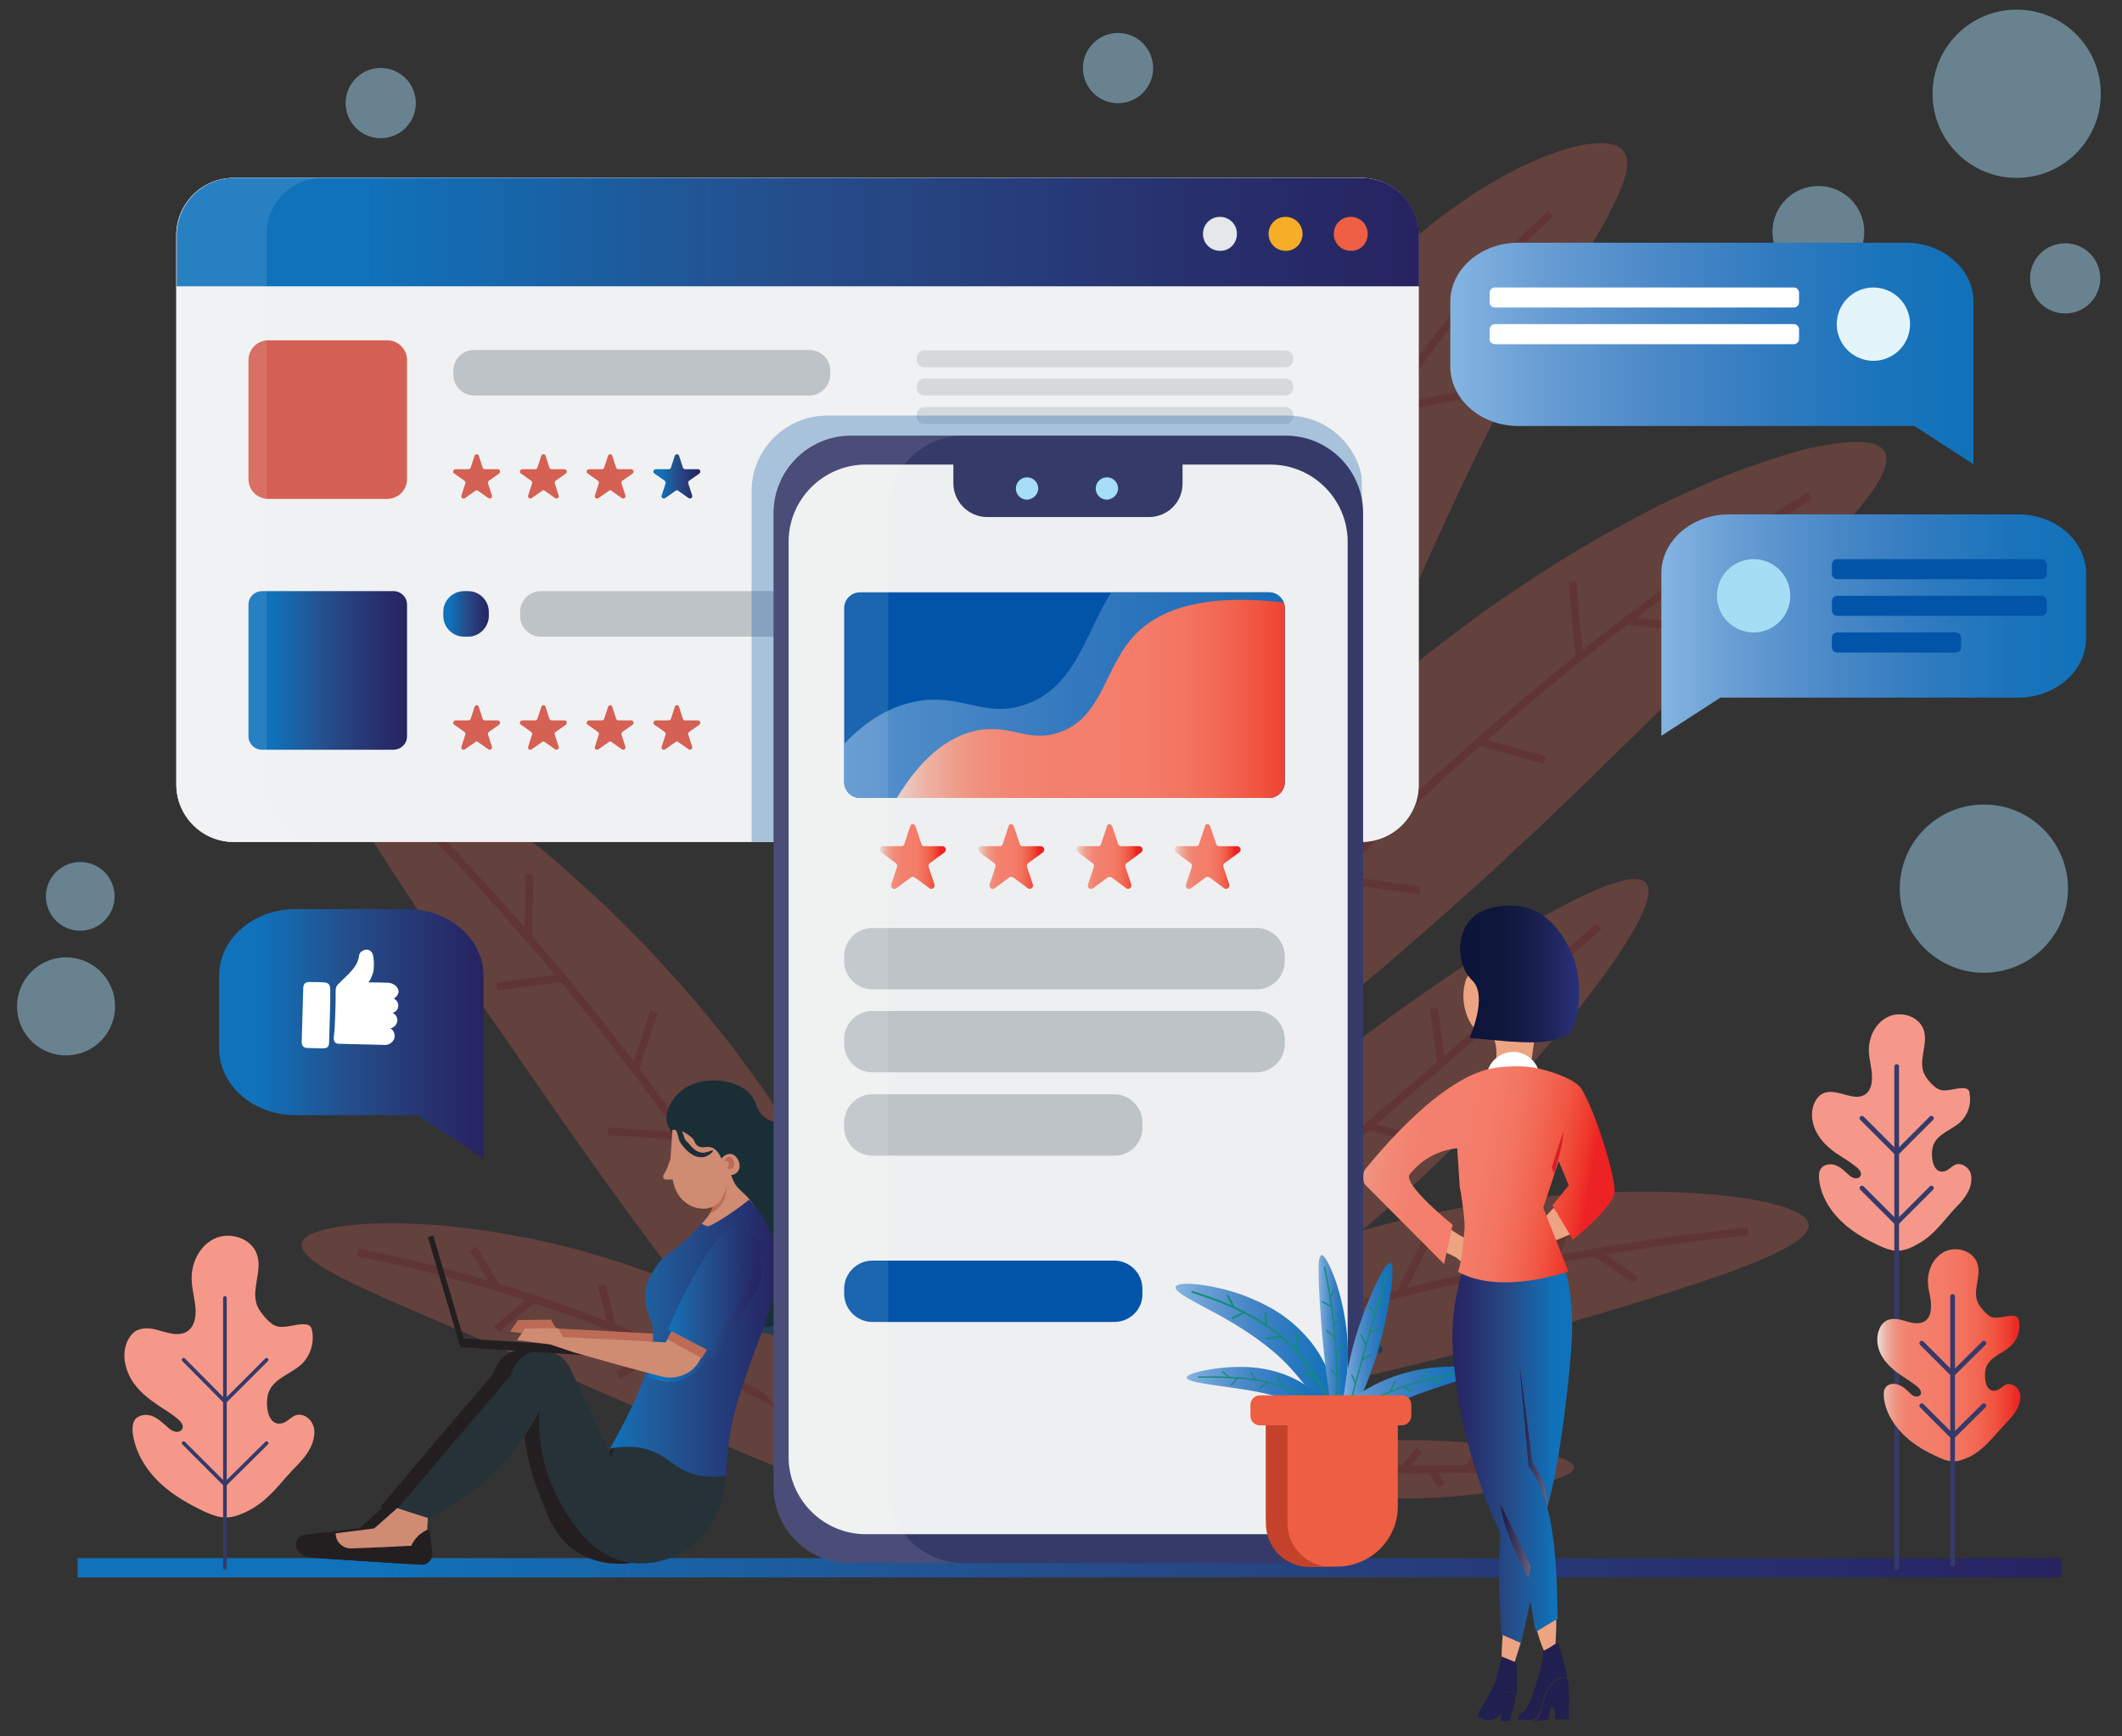 <?xml version="1.0" encoding="utf-8"?>
<!-- Generator: Adobe Illustrator 22.1.0, SVG Export Plug-In . SVG Version: 6.00 Build 0)  -->
<svg version="1.1" id="Layer_1" xmlns="http://www.w3.org/2000/svg" xmlns:xlink="http://www.w3.org/1999/xlink" x="0px" y="0px"
	 viewBox="0 0 550 450" style="enable-background:new 0 0 550 450;" xml:space="preserve">
<rect x="0" y="0" width="550" height="450" fill="#333333" stroke="none"/>
<style type="text/css">
	.st0{opacity:0.47;fill:#A5DEF6;}
	.st1{fill:#EEEFF0;}
	.st2{fill:none;stroke:url(#SVGID_1_);stroke-width:5;stroke-miterlimit:10;}
	.st3{opacity:0.3;}
	.st4{fill:#D56054;}
	.st5{fill:none;stroke:#CE3936;stroke-width:2;stroke-miterlimit:10;}
	.st6{fill:none;stroke:#0254A9;stroke-width:0.842;stroke-linecap:round;stroke-linejoin:round;stroke-miterlimit:10;}
	.st7{fill:none;stroke:#0254A9;stroke-width:2.062;stroke-linecap:round;stroke-linejoin:round;stroke-miterlimit:10;}
	.st8{fill:none;stroke:#0254A9;stroke-width:1.872;stroke-linecap:round;stroke-linejoin:round;stroke-miterlimit:10;}
	.st9{fill:none;stroke:#0254A9;stroke-width:2.965;stroke-linecap:round;stroke-linejoin:round;stroke-miterlimit:10;}
	.st10{fill:none;stroke:#0254A9;stroke-width:3.499;stroke-linecap:round;stroke-linejoin:round;stroke-miterlimit:10;}
	.st11{fill:none;stroke:#0254A9;stroke-width:2.167;stroke-linecap:round;stroke-linejoin:round;stroke-miterlimit:10;}
	.st12{fill:none;stroke:#0254A9;stroke-width:2.613;stroke-linecap:round;stroke-linejoin:round;stroke-miterlimit:10;}
	.st13{fill:#F0F1F2;}
	.st14{fill:url(#SVGID_2_);}
	.st15{fill:#E5E8E9;}
	.st16{fill:#F8AD26;}
	.st17{fill:#EE5F43;}
	.st18{fill:url(#SVGID_3_);}
	.st19{fill:url(#SVGID_4_);}
	.st20{fill:#BDC3C7;}
	.st21{opacity:0.5;fill:#BDC3C7;}
	.st22{fill:url(#SVGID_5_);}
	.st23{opacity:0.1;fill:#FFFFFF;}
	.st24{fill:#1A2E36;}
	.st25{clip-path:url(#XMLID_2_);fill:#BC6C56;}
	.st26{fill:#BC6C56;}
	.st27{fill:#231F20;}
	.st28{fill:#D08B73;}
	.st29{fill:#263238;}
	.st30{fill:url(#SVGID_6_);}
	.st31{fill:url(#SVGID_7_);}
	.st32{fill:url(#SVGID_8_);}
	.st33{opacity:0.3;fill:#0254A9;}
	.st34{fill:#363A69;}
	.st35{fill:#A5DEF6;}
	.st36{opacity:0.76;clip-path:url(#XMLID_3_);fill:url(#SVGID_9_);enable-background:new    ;}
	.st37{clip-path:url(#XMLID_3_);fill:url(#SVGID_10_);}
	.st38{fill:#0254A9;}
	.st39{fill:url(#SVGID_11_);}
	.st40{fill:url(#SVGID_12_);}
	.st41{fill:url(#SVGID_13_);}
	.st42{fill:url(#SVGID_14_);}
	.st43{fill:#F69889;}
	.st44{fill:none;stroke:#363A69;stroke-width:1.221;stroke-linecap:round;stroke-miterlimit:10;}
	.st45{fill:url(#SVGID_15_);}
	.st46{fill:none;stroke:#363A69;stroke-width:0.957;stroke-linecap:round;stroke-miterlimit:10;}
	.st47{fill:url(#SVGID_16_);}
	.st48{fill:none;stroke:#148B7A;stroke-width:0.342;stroke-linecap:round;stroke-linejoin:round;stroke-miterlimit:10;}
	.st49{fill:url(#SVGID_17_);}
	.st50{fill:none;stroke:#148B7A;stroke-width:0.492;stroke-linecap:round;stroke-linejoin:round;stroke-miterlimit:10;}
	.st51{fill:url(#SVGID_18_);}
	.st52{fill:none;stroke:#148B7A;stroke-width:0.352;stroke-linecap:round;stroke-linejoin:round;stroke-miterlimit:10;}
	.st53{fill:url(#SVGID_19_);}
	.st54{fill:none;stroke:#148B7A;stroke-width:0.362;stroke-linecap:round;stroke-linejoin:round;stroke-miterlimit:10;}
	.st55{fill:url(#SVGID_20_);}
	.st56{fill:none;stroke:#148B7A;stroke-width:0.369;stroke-linecap:round;stroke-linejoin:round;stroke-miterlimit:10;}
	.st57{fill:#EE5E43;}
	.st58{fill:#C4422B;}
	.st59{fill:url(#SVGID_21_);}
	.st60{fill:#A5DDF4;}
	.st61{fill:url(#SVGID_22_);}
	.st62{fill:#E3F5FB;}
	.st63{fill:#FFFFFF;}
	.st64{fill:url(#SVGID_23_);}
	.st65{fill:#EDA483;}
	.st66{fill:#201F4F;}
	.st67{fill:url(#SVGID_24_);}
	.st68{fill:url(#SVGID_25_);}
	.st69{fill:url(#SVGID_26_);}
	.st70{fill:url(#SVGID_27_);}
	.st71{fill:url(#SVGID_28_);}
	.st72{fill:#D51F27;}
</style>
<g>
	<circle class="st0" cx="522.7" cy="24.3" r="21.8"/>
	<circle class="st0" cx="514.2" cy="230.3" r="21.8"/>
	<circle class="st0" cx="471.3" cy="60.1" r="11.9"/>
	<ellipse transform="matrix(0.974 -0.229 0.229 0.974 -59.136 10.783)" class="st0" cx="17" cy="260.7" rx="12.7" ry="12.7"/>
	<circle class="st0" cx="20.8" cy="232.3" r="8.9"/>
	
		<ellipse transform="matrix(0.707 -0.707 0.707 0.707 105.841 399.624)" class="st0" cx="535.3" cy="72.1" rx="9.1" ry="9.1"/>
	<ellipse transform="matrix(0.707 -0.707 0.707 0.707 72.448 210.091)" class="st0" cx="289.8" cy="17.6" rx="9.1" ry="9.1"/>
	<ellipse transform="matrix(0.987 -0.16 0.16 0.987 -3.007 16.152)" class="st0" cx="98.7" cy="26.7" rx="9.1" ry="9.1"/>
	<path class="st1" d="M352.8,218.2H60.6c-8.2,0-14.9-6.7-14.9-14.9V61c0-8.2,6.7-14.9,14.9-14.9h292.2c8.2,0,14.9,6.7,14.9,14.9
		v142.3C367.8,211.5,361.1,218.2,352.8,218.2z"/>
	<linearGradient id="SVGID_1_" gradientUnits="userSpaceOnUse" x1="20.147" y1="406.344" x2="534.31" y2="406.344">
		<stop  offset="0.151" style="stop-color:#1072BA"/>
		<stop  offset="0.501" style="stop-color:#254D8A"/>
		<stop  offset="0.834" style="stop-color:#272F6C"/>
		<stop  offset="1" style="stop-color:#272361"/>
	</linearGradient>
	<line class="st2" x1="20.1" y1="406.3" x2="534.3" y2="406.3"/>
	<g class="st3">
		<g>
			<path class="st4" d="M324.7,391.1c-0.3-1.5-0.3-3,0.1-4.5c0.3-1.5,0.9-2.8,1.7-4c0.8-1.2,1.7-2.2,2.8-3.2
				c0.5-0.5,1.2-0.9,1.8-1.3c0.6-0.4,1.2-0.7,1.8-0.9c2.4-1.1,4.8-1.6,6.8-1.9c0.9-0.1,1.9-0.3,2.8-0.4c0.9-0.1,1.9-0.3,2.8-0.4
				c7.6-1,16.2-1.5,25.7-1.2c15.9,0.5,37,3.5,37,7c0,3.5-20.6,7.1-37,7.9c-9.4,0.4-18,0-25.5-1c-1.9-0.2-3.8-0.5-5.4-0.8
				c-1.6-0.3-3-0.4-4.3-0.4c-0.7,0-1.2,0.1-1.8,0.3c-0.6,0.2-1.2,0.5-1.7,0.8c-1,0.7-1.9,1.8-2.2,3.2L324.7,391.1z"/>
			<path class="st5" d="M327.5,390.3c0-1.3,0.3-2.4,0.8-3.5c0.5-1,1.1-1.9,1.9-2.6c0.7-0.7,1.6-1.3,2.5-1.8c0.9-0.5,1.8-0.8,2.7-1
				c1.8-0.4,3.5-0.5,5.1-0.5l4.7,0l18.8-0.1l37.6-0.2"/>
			<line class="st6" x1="384.9" y1="380.6" x2="388.8" y2="384.2"/>
			<line class="st5" x1="380.5" y1="380.7" x2="383.5" y2="376"/>
			<line class="st5" x1="370.8" y1="380.7" x2="373.6" y2="384.9"/>
			<line class="st5" x1="363.8" y1="380.8" x2="367.9" y2="375.8"/>
			<line class="st6" x1="356" y1="380.8" x2="360.1" y2="385.9"/>
			<line class="st6" x1="343.4" y1="380.9" x2="346.9" y2="377.4"/>
		</g>
		<g>
			<path class="st4" d="M268.6,370.3c0.6-2.8,1.7-5.6,3.3-8.2c1.8-2.9,3.8-5.2,6-7.2c4.2-4,8.6-6.7,12.6-9c3.6-2.1,7.4-4.3,11.3-6.4
				c4-2.1,8.1-4.2,12.6-6.2c2.2-1,4.4-2,6.7-3c2.3-1,4.6-1.9,7-2.9c2.4-1,4.8-1.9,7.3-2.8c2.5-0.9,5-1.8,7.6-2.6
				c10.3-3.4,21.4-6.3,33-8.5c19.7-3.7,42.9-5.4,61.1-4.4c18.2,0.9,31.4,4.1,31.7,8.3c0.3,4.3-11.7,9.4-28.3,15
				c-16.6,5.5-37.8,11.7-56.6,16.8c-21.5,5.8-41.5,10.2-59.4,13.6c-4.5,0.8-8.8,1.7-13.1,2.4c-4.2,0.8-8.3,1.5-12.2,2.1
				c-3.8,0.6-7.2,1.2-10.3,2.3c-1.5,0.6-3,1.3-4.3,2.2c-1.3,0.9-2.5,2.1-3.4,3.5L268.6,370.3z"/>
			<path class="st5" d="M275.3,371.9c0.5-1.2,1.1-2.3,1.8-3.4c0.4-0.5,0.8-1,1.1-1.5c0.4-0.5,0.9-1,1.3-1.5c1.8-1.9,3.8-3.3,5.7-4.5
				c3.9-2.4,7.8-3.9,11.4-5.2c7.3-2.7,14.6-5.2,21.9-7.7c14.7-4.8,29.5-9.1,44.4-12.9c29.8-7.5,60-12.9,90.2-16.1"/>
			<path class="st5" d="M413.4,324.6c3.6,2.4,7.1,4.7,10.6,7.1"/>
			<path class="st5" d="M402.7,326.5c1.7-4.2,3.5-8.4,5.2-12.6"/>
			<path class="st5" d="M379.6,331.2c3,2.8,5.9,5.7,8.8,8.6"/>
			<path class="st5" d="M362.9,335.2c2.3-4.7,4.7-9.5,7.1-14.1"/>
			<path class="st7" d="M344.5,340.2c4.3,3.1,8.7,6.3,12.9,9.5"/>
			<path class="st7" d="M314.9,349.4c1.8-3.6,3.7-7.1,5.5-10.6"/>
		</g>
		<g>
			<path class="st4" d="M241.7,396.9c-10.9-4.5-24.2-9.9-39.2-16.2c-15-6.3-31.9-13.4-50.3-21.5c-15.5-6.9-33.9-14.7-48.7-21.1
				c-14.8-6.5-25.9-11.8-25.3-15.8c0.6-3.8,12.9-5.9,29.9-5.1c2.1,0.1,4.3,0.2,6.6,0.4c2.2,0.2,4.5,0.5,6.9,0.8
				c4.7,0.5,9.5,1.4,14.4,2.3c2.4,0.4,4.9,1,7.3,1.6c2.4,0.6,4.9,1.1,7.3,1.8c2.4,0.7,4.8,1.4,7.1,2.1c1.2,0.4,2.3,0.7,3.5,1.1
				c1.1,0.4,2.3,0.8,3.4,1.2c2.6,0.9,5.1,1.8,7.6,2.8c2.5,1,4.9,2.1,7.3,3.1c1.2,0.5,2.4,1.1,3.5,1.6c1.2,0.6,2.3,1.1,3.4,1.7
				c2.3,1.1,4.5,2.3,6.7,3.4c2.2,1.2,4.3,2.4,6.3,3.6c2,1.2,4.1,2.4,6,3.7c1.9,1.3,3.8,2.6,5.7,3.8c0.9,0.6,1.8,1.3,2.7,1.9
				c0.9,0.7,1.8,1.3,2.6,2c13.9,10.5,24.3,21.3,31.9,30.6L241.7,396.9z"/>
			<path class="st5" d="M244.6,391.3c-22.1-16.3-46.2-30.1-71.7-41.4c-25.5-11.2-52.4-19.9-80.2-25.3"/>
			<path class="st5" d="M128.7,333.6c-2-3.3-4-6.8-6.1-10"/>
			<polyline class="st5" points="138.2,336.6 133.4,340.5 128.7,344.5 			"/>
			<polyline class="st5" points="158.5,343.9 157.3,338.4 155.9,333 			"/>
			<path class="st5" d="M172.8,349.9c-4.3,2.1-8.5,4.2-12.6,6.5"/>
			<path class="st8" d="M188.5,357.2c-1-4.8-2.1-9.5-3.3-14.2"/>
			<path class="st8" d="M213,370.5c-3.5,0.9-6.9,1.8-10.3,2.8"/>
		</g>
		<g>
			<path class="st4" d="M263.5,297.7c9.5-16.8,22-37,38.7-58.7c16.6-21.7,37.7-45,64.3-66.7c2.8-2.3,5.7-4.5,8.7-6.8
				c3-2.3,6-4.5,9.1-6.8c3.1-2.2,6.3-4.4,9.5-6.5l4.8-3.2c1.6-1,3.3-2,4.9-3.1c3.3-2,6.5-4,9.8-5.9c3.2-1.9,6.6-3.6,9.8-5.4
				c3.2-1.7,6.4-3.4,9.6-4.9c3.2-1.5,6.3-2.9,9.3-4.2c1.5-0.7,3-1.3,4.5-1.9c0.7-0.3,1.5-0.6,2.2-0.9c0.7-0.3,1.5-0.5,2.2-0.8
				c2.9-1.1,5.6-2,8.3-2.9c2.6-0.9,5.1-1.6,7.5-2.3c2.4-0.6,4.6-1,6.7-1.4c8.2-1.4,13.6-1,15.1,1.8c1.5,2.7-0.9,7.6-5.9,13.7
				c-1.2,1.6-2.7,3.1-4.2,4.9c-1.5,1.8-3.2,3.6-5,5.5c-1.8,1.9-3.7,3.9-5.8,5.9c-2,2.1-4.1,4.2-6.3,6.4c-2.2,2.2-4.5,4.4-6.8,6.7
				c-2.3,2.3-4.7,4.7-7.1,7.1c-5,4.7-9.9,9.8-15.1,14.7l-1.9,1.9l-1.9,1.9l-3.9,3.8c-2.6,2.6-5.2,5-7.8,7.6
				c-2.6,2.6-5.2,5.1-7.7,7.5c-1.3,1.2-2.6,2.5-3.9,3.7c-1.3,1.2-2.5,2.5-3.8,3.7c-2.9,2.8-5.8,5.5-8.7,8.1
				c-2.8,2.7-5.7,5.4-8.5,7.9c-1.4,1.3-2.8,2.6-4.3,3.8c-1.4,1.3-2.8,2.6-4.2,3.8c-2.8,2.5-5.6,5-8.4,7.4c-5.5,4.9-11,9.5-16.4,14
				c-5.4,4.5-10.7,8.8-15.9,12.9c-20.8,16.5-40,29.8-56.2,40L263.5,297.7z"/>
			<path class="st5" d="M271.9,303.2c30.3-32.2,60.8-64.5,93.2-94.5c16.2-15,32.9-29.5,50.2-43c17.3-13.5,35.2-26,53.8-37.2"/>
			<path class="st5" d="M421.6,160.9c6.1,0.6,12.1,1.2,18.1,2.1"/>
			<path class="st5" d="M409.4,170.4l-1-9.8c-0.3-3.3-0.5-6.5-0.8-9.8"/>
			<polyline class="st5" points="383.3,192.2 391.8,194.6 400.4,197 			"/>
			<path class="st9" d="M365.1,208.7c-0.3-7.5-0.6-15.2-0.7-22.7"/>
			<path class="st5" d="M345.2,227.6c7.6,1,15.3,2.1,22.9,3.2"/>
			<path class="st9" d="M313.8,259.2c0-5.7-0.1-11.5-0.1-17.2"/>
		</g>
		<g>
			<path class="st4" d="M249.1,327.5c2.2-22.9,6.4-51,14.7-82.4c4.1-15.7,9.4-32.2,15.8-49.2c3.2-8.5,6.7-17.1,10.7-26
				c1.9-4.4,4.1-8.9,6.2-13.3c2.2-4.5,4.5-9,6.9-13.5c8.2-15.2,18.2-31.2,29.6-45.9c11.4-14.7,24.1-28,36.6-37.9
				c3-2.6,6.2-4.8,9.2-6.9c1.5-1,3-2.1,4.4-3c1.5-0.9,3-1.8,4.4-2.6c1.4-0.8,2.8-1.6,4.2-2.3c0.7-0.4,1.4-0.7,2-1.1
				c0.7-0.3,1.4-0.6,2-0.9c2.7-1.2,5.1-2.2,7.4-3c2.3-0.9,4.5-1.4,6.4-1.8c2-0.4,3.7-0.6,5.2-0.6c3,0,5.1,0.7,6.1,2.2
				c1.1,1.5,1.1,3.7,0.3,6.5c-0.4,1.4-1,2.9-1.7,4.6c-0.4,0.8-0.8,1.7-1.3,2.6c-0.4,0.9-0.9,1.9-1.4,2.9c-1,2-2.2,4-3.5,6.2
				c-1.3,2.2-2.6,4.6-4.1,7.1c-1.5,2.4-3,5.1-4.6,7.8c-0.8,1.4-1.6,2.7-2.4,4.1c-0.8,1.4-1.6,2.9-2.4,4.4
				c-6.7,11.8-13.9,25.6-20.8,40.2c-7,14.6-13.7,30.3-20.3,45.1c-1.9,4.3-3.8,8.5-5.6,12.7c-1.9,4.2-3.8,8.4-5.7,12.5
				c-3.8,8.3-7.6,16.4-11.5,24.2c-7.7,15.6-15.4,30.3-22.9,43.9c-15.1,27.3-29.7,50.6-42.1,69.4L249.1,327.5z"/>
			<path class="st5" d="M260.8,329.3c17-49.6,36.3-98.3,57.7-145.9c10.7-23.8,22.3-47.1,35.7-69.1c6.8-10.9,14.1-21.4,22-31.4l3-3.7
				l1.5-1.8c0.5-0.6,1-1.2,1.6-1.8l6.3-7.1l6.5-6.7c1.1-1.1,2.2-2.2,3.4-3.2l3.4-3.2"/>
			<path class="st5" d="M359.3,106.5c3.4-0.9,7-1.6,10.5-2.3c3.5-0.7,6.9-1.4,10.4-2"/>
			<path class="st10" d="M349.7,122c-3.5-6.8-6.9-13.8-10-20.9"/>
			<path class="st10" d="M330.8,157.2c6.9-0.9,13.8-1.7,20.7-2.4"/>
			<path class="st10" d="M318.5,183.5c-3.9-8.1-7.6-16.2-11.2-24.4"/>
			<path class="st10" d="M305.5,213.1c8.8-2.4,17.5-4.7,26.3-7"/>
			<path class="st10" d="M285.6,261.8c-2.7-6.2-5.3-12.4-7.9-18.7"/>
		</g>
		<g>
			<path class="st4" d="M260.9,359.9c8.6-11,19.6-24.2,33.1-38.4c13.5-14.2,29.6-29.4,48.6-44.5c31.9-25.3,78-55,84-48.2
				c5.9,6.7-28.1,48.6-59.2,77.4c-17.8,16.5-35.7,29.8-52.3,40.2c-16.6,10.5-32,18.2-44.7,23.8L260.9,359.9z"/>
			<path class="st5" d="M266.3,364.8c50.5-39.8,99.4-82.2,148.1-124.7"/>
			<line class="st5" x1="382.3" y1="268.1" x2="395.8" y2="268.5"/>
			<line class="st5" x1="373.6" y1="275.6" x2="371.6" y2="261.4"/>
			<line class="st5" x1="354.8" y1="291.8" x2="367.2" y2="295.3"/>
			<line class="st11" x1="341.1" y1="303.5" x2="341" y2="286.9"/>
			<line class="st11" x1="325.8" y1="316.4" x2="342.3" y2="319.8"/>
			<line class="st11" x1="300.8" y1="337.1" x2="302" y2="324.7"/>
		</g>
		<g>
			<path class="st4" d="M229.3,399.4c-10.6-12.8-23.4-28.4-37.4-46.5c-14.1-18.2-29.6-38.8-45.9-62.1
				c-13.6-19.6-29.7-42.7-42.1-61.6c-12.4-18.9-20.9-33.8-17.2-37.9c3.6-3.9,19.5,3.2,38.5,17c2.4,1.7,4.8,3.5,7.3,5.4
				c2.4,1.9,4.9,4,7.4,6c5.1,4.1,10,8.7,15.1,13.3c2.5,2.3,4.9,4.8,7.4,7.2c2.4,2.5,4.9,4.9,7.2,7.4c2.3,2.5,4.6,5.1,6.9,7.6
				c1.1,1.3,2.2,2.5,3.3,3.8c1.1,1.3,2.1,2.6,3.2,3.8c2.4,2.9,4.7,5.8,7,8.7c2.2,3,4.3,5.9,6.4,8.8c1,1.5,2.1,2.9,3.1,4.4
				c1,1.5,1.9,3,2.9,4.4c1.9,2.9,3.7,5.9,5.5,8.8c1.8,2.9,3.4,5.9,5,8.7c1.6,2.9,3.2,5.7,4.6,8.6c1.5,2.9,2.8,5.7,4.2,8.5
				c0.7,1.4,1.3,2.8,2,4.2c0.6,1.4,1.2,2.8,1.8,4.2c9.6,22.1,15.2,42.3,18.5,58.7L229.3,399.4z"/>
			<path class="st5" d="M236.5,394.3c-16.7-34.6-36.6-68-59.1-99.7c-22.5-31.7-47.9-61.8-75.8-89.6"/>
			<path class="st5" d="M136.9,242.9c0.2-5.4,0.3-10.9,0.3-16.4"/>
			<polyline class="st5" points="145.8,253.5 137.3,254.5 128.8,255.7 			"/>
			<polyline class="st5" points="164.6,277.1 167.1,269.6 169.5,262.2 			"/>
			<path class="st5" d="M177.4,294.6c-6.6-0.5-13.2-1.1-19.8-1.4"/>
			<path class="st12" d="M191.1,314.4c2.1-6.5,4.1-12.9,6.1-19.5"/>
			<path class="st12" d="M211.6,347.6c-4.9-1.3-9.6-2.6-14.5-3.7"/>
		</g>
	</g>
	<g>
		<g>
			<path class="st13" d="M352.8,218.2H60.6c-8.2,0-14.9-6.7-14.9-14.9V61c0-8.2,6.7-14.9,14.9-14.9h292.2c8.2,0,14.9,6.7,14.9,14.9
				v142.3C367.8,211.5,361.1,218.2,352.8,218.2z"/>
			<linearGradient id="SVGID_2_" gradientUnits="userSpaceOnUse" x1="45.718" y1="60.133" x2="367.768" y2="60.133">
				<stop  offset="0.151" style="stop-color:#1072BA"/>
				<stop  offset="0.501" style="stop-color:#254D8A"/>
				<stop  offset="0.834" style="stop-color:#272F6C"/>
				<stop  offset="1" style="stop-color:#272361"/>
			</linearGradient>
			<path class="st14" d="M367.8,74.2h-322V61c0-8.2,6.7-14.9,14.9-14.9h292.2c8.2,0,14.9,6.7,14.9,14.9V74.2z"/>
			<g>
				<path class="st15" d="M320.6,60.6c0-2.5-2-4.4-4.4-4.4c-2.5,0-4.4,2-4.4,4.4c0,2.5,2,4.4,4.4,4.4
					C318.6,65.1,320.6,63.1,320.6,60.6z"/>
				<path class="st16" d="M337.6,60.6c0-2.5-2-4.4-4.4-4.4c-2.5,0-4.4,2-4.4,4.4c0,2.5,2,4.4,4.4,4.4
					C335.6,65.1,337.6,63.1,337.6,60.6z"/>
				<path class="st17" d="M354.5,60.6c0-2.5-2-4.4-4.4-4.4c-2.5,0-4.4,2-4.4,4.4c0,2.5,2,4.4,4.4,4.4
					C352.6,65.1,354.5,63.1,354.5,60.6z"/>
			</g>
		</g>
		<path class="st4" d="M100.3,129.3H69.5c-2.8,0-5.1-2.3-5.1-5.1V93.3c0-2.8,2.3-5.1,5.1-5.1h30.9c2.8,0,5.1,2.3,5.1,5.1v30.9
			C105.5,127,103.2,129.3,100.3,129.3z"/>
		<path class="st4" d="M124.1,118.1l1,3.1c0.1,0.2,0.3,0.4,0.6,0.4h3.3c0.6,0,0.8,0.7,0.4,1.1l-2.7,1.9c-0.2,0.2-0.3,0.4-0.2,0.7
			l1,3.1c0.2,0.6-0.5,1-0.9,0.7l-2.7-1.9c-0.2-0.2-0.5-0.2-0.7,0l-2.7,1.9c-0.5,0.3-1.1-0.1-0.9-0.7l1-3.1c0.1-0.2,0-0.5-0.2-0.7
			l-2.7-1.9c-0.5-0.3-0.2-1.1,0.4-1.1h3.3c0.3,0,0.5-0.2,0.6-0.4l1-3.1C123.2,117.6,123.9,117.6,124.1,118.1z"/>
		<path class="st4" d="M141.4,118.1l1,3.1c0.1,0.2,0.3,0.4,0.6,0.4h3.3c0.6,0,0.8,0.7,0.4,1.1l-2.7,1.9c-0.2,0.2-0.3,0.4-0.2,0.7
			l1,3.1c0.2,0.6-0.5,1-0.9,0.7l-2.7-1.9c-0.2-0.2-0.5-0.2-0.7,0l-2.7,1.9c-0.5,0.3-1.1-0.1-0.9-0.7l1-3.1c0.1-0.2,0-0.5-0.2-0.7
			l-2.7-1.9c-0.5-0.3-0.2-1.1,0.4-1.1h3.3c0.3,0,0.5-0.2,0.6-0.4l1-3.1C140.5,117.6,141.3,117.6,141.4,118.1z"/>
		<path class="st4" d="M158.7,118.1l1,3.1c0.1,0.2,0.3,0.4,0.6,0.4h3.3c0.6,0,0.8,0.7,0.4,1.1l-2.7,1.9c-0.2,0.2-0.3,0.4-0.2,0.7
			l1,3.1c0.2,0.6-0.5,1-0.9,0.7l-2.7-1.9c-0.2-0.2-0.5-0.2-0.7,0l-2.7,1.9c-0.5,0.3-1.1-0.1-0.9-0.7l1-3.1c0.1-0.2,0-0.5-0.2-0.7
			l-2.7-1.9c-0.5-0.3-0.2-1.1,0.4-1.1h3.3c0.3,0,0.5-0.2,0.6-0.4l1-3.1C157.8,117.6,158.6,117.6,158.7,118.1z"/>
		<linearGradient id="SVGID_3_" gradientUnits="userSpaceOnUse" x1="169.404" y1="123.49" x2="181.523" y2="123.49">
			<stop  offset="0.151" style="stop-color:#1072BA"/>
			<stop  offset="0.501" style="stop-color:#254D8A"/>
			<stop  offset="0.834" style="stop-color:#272F6C"/>
			<stop  offset="1" style="stop-color:#272361"/>
		</linearGradient>
		<path class="st18" d="M176,118.1l1,3.1c0.1,0.2,0.3,0.4,0.6,0.4h3.3c0.6,0,0.8,0.7,0.4,1.1l-2.7,1.9c-0.2,0.2-0.3,0.4-0.2,0.7
			l1,3.1c0.2,0.6-0.5,1-0.9,0.7l-2.7-1.9c-0.2-0.2-0.5-0.2-0.7,0l-2.7,1.9c-0.5,0.3-1.1-0.1-0.9-0.7l1-3.1c0.1-0.2,0-0.5-0.2-0.7
			l-2.7-1.9c-0.5-0.3-0.2-1.1,0.4-1.1h3.3c0.3,0,0.5-0.2,0.6-0.4l1-3.1C175.1,117.6,175.9,117.6,176,118.1z"/>
		<linearGradient id="SVGID_4_" gradientUnits="userSpaceOnUse" x1="64.326" y1="173.773" x2="105.459" y2="173.773">
			<stop  offset="0.151" style="stop-color:#1072BA"/>
			<stop  offset="0.501" style="stop-color:#254D8A"/>
			<stop  offset="0.834" style="stop-color:#272F6C"/>
			<stop  offset="1" style="stop-color:#272361"/>
		</linearGradient>
		<path class="st19" d="M101.9,194.3H67.9c-2,0-3.5-1.6-3.5-3.5v-34.1c0-2,1.6-3.5,3.5-3.5h34.1c2,0,3.5,1.6,3.5,3.5v34.1
			C105.5,192.8,103.9,194.3,101.9,194.3z"/>
		<path class="st4" d="M124.1,183.2l1,3.1c0.1,0.2,0.3,0.4,0.6,0.4h3.3c0.6,0,0.8,0.7,0.4,1.1l-2.7,1.9c-0.2,0.2-0.3,0.4-0.2,0.7
			l1,3.1c0.2,0.6-0.5,1-0.9,0.7l-2.7-1.9c-0.2-0.2-0.5-0.2-0.7,0l-2.7,1.9c-0.5,0.3-1.1-0.1-0.9-0.7l1-3.1c0.1-0.2,0-0.5-0.2-0.7
			l-2.7-1.9c-0.5-0.3-0.2-1.1,0.4-1.1h3.3c0.3,0,0.5-0.2,0.6-0.4l1-3.1C123.2,182.6,123.9,182.6,124.1,183.2z"/>
		<path class="st4" d="M141.4,183.2l1,3.1c0.1,0.2,0.3,0.4,0.6,0.4h3.3c0.6,0,0.8,0.7,0.4,1.1l-2.7,1.9c-0.2,0.2-0.3,0.4-0.2,0.7
			l1,3.1c0.2,0.6-0.5,1-0.9,0.7l-2.7-1.9c-0.2-0.2-0.5-0.2-0.7,0l-2.7,1.9c-0.5,0.3-1.1-0.1-0.9-0.7l1-3.1c0.1-0.2,0-0.5-0.2-0.7
			l-2.7-1.9c-0.5-0.3-0.2-1.1,0.4-1.1h3.3c0.3,0,0.5-0.2,0.6-0.4l1-3.1C140.5,182.6,141.3,182.6,141.4,183.2z"/>
		<path class="st4" d="M158.7,183.2l1,3.1c0.1,0.2,0.3,0.4,0.6,0.4h3.3c0.6,0,0.8,0.7,0.4,1.1l-2.7,1.9c-0.2,0.2-0.3,0.4-0.2,0.7
			l1,3.1c0.2,0.6-0.5,1-0.9,0.7l-2.7-1.9c-0.2-0.2-0.5-0.2-0.7,0l-2.7,1.9c-0.5,0.3-1.1-0.1-0.9-0.7l1-3.1c0.1-0.2,0-0.5-0.2-0.7
			l-2.7-1.9c-0.5-0.3-0.2-1.1,0.4-1.1h3.3c0.3,0,0.5-0.2,0.6-0.4l1-3.1C157.8,182.6,158.6,182.6,158.7,183.2z"/>
		<path class="st4" d="M176,183.2l1,3.1c0.1,0.2,0.3,0.4,0.6,0.4h3.3c0.6,0,0.8,0.7,0.4,1.1l-2.7,1.9c-0.2,0.2-0.3,0.4-0.2,0.7
			l1,3.1c0.2,0.6-0.5,1-0.9,0.7l-2.7-1.9c-0.2-0.2-0.5-0.2-0.7,0l-2.7,1.9c-0.5,0.3-1.1-0.1-0.9-0.7l1-3.1c0.1-0.2,0-0.5-0.2-0.7
			l-2.7-1.9c-0.5-0.3-0.2-1.1,0.4-1.1h3.3c0.3,0,0.5-0.2,0.6-0.4l1-3.1C175.1,182.6,175.9,182.6,176,183.2z"/>
		<path class="st20" d="M209.8,102.5h-86.9c-3,0-5.4-2.4-5.4-5.4v-1c0-3,2.4-5.4,5.4-5.4h86.9c3,0,5.4,2.4,5.4,5.4v1
			C215.1,100.1,212.7,102.5,209.8,102.5z"/>
		<g>
			<path class="st21" d="M333.2,95.2h-93.6c-1.1,0-2-0.9-2-2v-0.4c0-1.1,0.9-2,2-2h93.6c1.1,0,2,0.9,2,2v0.4
				C335.2,94.3,334.3,95.2,333.2,95.2z"/>
			<path class="st21" d="M333.2,102.5h-93.6c-1.1,0-2-0.9-2-2v-0.4c0-1.1,0.9-2,2-2h93.6c1.1,0,2,0.9,2,2v0.4
				C335.2,101.6,334.3,102.5,333.2,102.5z"/>
			<path class="st21" d="M333.2,109.9h-93.6c-1.1,0-2-0.9-2-2v-0.4c0-1.1,0.9-2,2-2h93.6c1.1,0,2,0.9,2,2v0.4
				C335.2,109,334.3,109.9,333.2,109.9z"/>
			<path class="st21" d="M287.8,117.2h-48.2c-1.1,0-2-0.9-2-2v-0.4c0-1.1,0.9-2,2-2h48.2c1.1,0,2,0.9,2,2v0.4
				C289.8,116.3,288.9,117.2,287.8,117.2z"/>
		</g>
		<g>
			<path class="st21" d="M333.2,156.1h-93.6c-1.1,0-2-0.9-2-2v-0.4c0-1.1,0.9-2,2-2h93.6c1.1,0,2,0.9,2,2v0.4
				C335.2,155.2,334.3,156.1,333.2,156.1z"/>
			<path class="st21" d="M333.2,163.5h-93.6c-1.1,0-2-0.9-2-2v-0.4c0-1.1,0.9-2,2-2h93.6c1.1,0,2,0.9,2,2v0.4
				C335.2,162.6,334.3,163.5,333.2,163.5z"/>
			<path class="st21" d="M333.2,170.8h-93.6c-1.1,0-2-0.9-2-2v-0.4c0-1.1,0.9-2,2-2h93.6c1.1,0,2,0.9,2,2v0.4
				C335.2,169.9,334.3,170.8,333.2,170.8z"/>
			<path class="st21" d="M287.8,178.2h-48.2c-1.1,0-2-0.9-2-2v-0.4c0-1.1,0.9-2,2-2h48.2c1.1,0,2,0.9,2,2v0.4
				C289.8,177.3,288.9,178.2,287.8,178.2z"/>
		</g>
		<path class="st20" d="M203.7,165h-63.5c-3,0-5.4-2.4-5.4-5.4v-1c0-3,2.4-5.4,5.4-5.4h63.5c3,0,5.4,2.4,5.4,5.4v1
			C209.1,162.5,206.7,165,203.7,165z"/>
		<linearGradient id="SVGID_5_" gradientUnits="userSpaceOnUse" x1="114.959" y1="159.083" x2="126.711" y2="159.083">
			<stop  offset="0.151" style="stop-color:#1072BA"/>
			<stop  offset="0.501" style="stop-color:#254D8A"/>
			<stop  offset="0.834" style="stop-color:#272F6C"/>
			<stop  offset="1" style="stop-color:#272361"/>
		</linearGradient>
		<path class="st22" d="M121.3,165h-1c-3,0-5.4-2.4-5.4-5.4v-1c0-3,2.4-5.4,5.4-5.4h1c3,0,5.4,2.4,5.4,5.4v1
			C126.7,162.5,124.3,165,121.3,165z"/>
		<path class="st23" d="M69.1,203.6V60.7c0-8.1,6.5-14.6,14.6-14.6H60.3c-8.1,0-14.6,6.5-14.6,14.6v142.9c0,8.1,6.5,14.6,14.6,14.6
			h23.4C75.7,218.2,69.1,211.6,69.1,203.6z"/>
	</g>
	<g>
		<path id="XMLID_154_" class="st24" d="M176.6,296c-2.2-2.2-3.4-3.4-3.8-5.4c-0.5-3.2,2-6.6,4.2-8.2c5.6-4.2,15.3-2.5,18.1,2
			c1.1,1.7,1.1,3.8,3.3,5.3c1.7,1.3,2.9,0.8,4,2.2c1.5,1.8,0.2,3.4,1.6,5.1c1.5,1.9,3.5,0.6,4.9,2.3c1.7,1.9,0.1,3.8,1.4,7.2
			c1.4,3.4,3.5,2.8,4.6,5.8c1.3,3.5-1.2,4.8-0.4,9.4c0.7,4.2,3.1,4.8,3.2,8.3c0.1,3.7-2.5,6.5-3.5,7.6c-6.3,7-20.9,8.3-25.1,2.7
			c-4.3-5.7,2.9-18,0.7-26.7c-0.3-1.4-1.8-5.5-4-8.9c-0.3-0.5-0.7-1-1.3-1.6C181.5,299.4,179.6,298.9,176.6,296z"/>
		<g>
			<defs>
				<path id="XMLID_153_" d="M173.5,301c0,0,0-0.1,0.1-0.1c0,0,0-0.1,0.1-0.2c0.1-0.2,0.1-0.5,0.1-0.8c0,0,0.4-5.4,0.5-7.1
					c0.7,0,1.3,0.1,1.7,0.2c1.4,0.3,2.3,1,2.8,1.4c0.4,0.3,0.6,0.5,0.8,0.7c0.6,0.8,0.5,1.5,1.5,2c1.3,0.6,2-0.2,3.4,0.3
					c0.8,0.3,1.7,1,2.5,2.9c0.7-1,1.8-1.4,2.7-1.2c1.1,0.3,1.6,1.5,1.8,1.9c0.2,0.6,0.2,1.2,0.2,1.3c0,0.4-0.1,0.8-0.4,1.2
					c-0.2,0.3-0.5,0.6-0.9,0.8c-0.2,0.1-0.4,0.1-0.6,0.2l-0.3,0l0.1,0.2c0.1,0.3,0.2,0.7,0.4,1.1c0.8,2,2.2,2.8,3.6,4.3
					c0.7,0.7,1.6,1.8,2.4,3.4c-0.7,1.1-2.7,4-6.7,5.6c-4.2,1.7-7.9,0.9-9.1,0.6c0.7-1.2,1.4-2.2,1.9-2.8c0.6-0.7,1.4-1.5,2.1-2.8
					c0.2-0.4,0.4-0.7,0.5-0.9l0.1-0.4l-0.4,0.1c-0.1,0-0.3,0.1-0.4,0.1c-0.7,0.2-1.4,0.3-2.1,0.2l-0.1,0c-0.7,0-1.4-0.2-2-0.4
					c-1.7-0.6-2.8-1.7-3.4-2.4c-0.9-1.1-1.4-2.2-1.6-3c-0.2-0.5-0.3-1-0.4-1.5l0-0.2l-0.2,0c-0.1,0-0.2,0-0.3,0c-0.1,0-0.2,0-0.2,0
					c-0.3,0-0.5,0-0.8,0c-0.1,0-0.6,0-0.9-0.3c-0.1-0.1-0.1-0.3-0.1-0.5c0-0.6,0.5-0.9,0.8-1.7C173.1,302.6,173.4,301.2,173.5,301z"
					/>
			</defs>
			<use xlink:href="#XMLID_153_"  style="overflow:visible;fill:#D08B73;"/>
			<clipPath id="XMLID_2_">
				<use xlink:href="#XMLID_153_"  style="overflow:visible;"/>
			</clipPath>
			<path class="st25" d="M188.4,307.6c0-0.1,0-0.2,0-0.3C188.4,307.4,188.4,307.5,188.4,307.6c-0.1,0.4-0.3,0.8-0.3,0.8
				c-0.7,1.5-1,2.3-1.4,2.8c-0.3,0.4-1,1.1-2,1.6c-0.2,0.3-0.4,0.6-0.7,1c-0.6,0.9-0.6,0.9-0.6,0.9c0.2,0.2,2.8-0.9,4.1-3.4
				c0,0,0.6-1.3,0.8-3C188.4,308.1,188.4,307.8,188.4,307.6z"/>
		</g>
		<path class="st26" d="M188.6,302.5c-0.1,0.1-0.1,0.3,0.2,0.4c0.2,0.1,0.7,0.2,1.1-0.2c0.5-0.4,0.5-1.2,0.3-1.8
			c-0.1-0.3-0.5-0.9-0.9-1.1c-0.4-0.2-0.8,0.1-1.1,0.3c-0.5,0.5-0.4,0.9-0.2,0.9c0.2,0,0.4-0.1,0.6,0c0.1,0,0.1,0.1,0.1,0.1
			c0,0.1-0.1,0,0.1,0.2c0.1,0.3,0.1,0.4,0.1,0.5C189,302.2,188.7,302.3,188.6,302.5z"/>
		<path class="st24" d="M184.8,298.2c-0.1-0.1-0.3-0.1-0.7,0.1c-0.4,0.1-0.9,0.3-1.4,0.4c-0.6,0.1-1.2,0-1.9-0.3
			c-0.7-0.3-1.3-0.9-2-1.7c-0.3-0.4-0.7-0.8-1-1.1c-0.3-0.3-0.4-0.6-0.5-1c-0.1-0.4-0.3-0.9-0.5-1.3c-0.2-0.4-0.5-0.7-0.8-1
			c-1.1-1.1-2.2-1.1-2.2-0.9c-0.1,0.2,0.7,0.6,1.4,1.6c0.2,0.2,0.3,0.5,0.4,0.9c0.1,0.3,0.2,0.7,0.3,1.1c0.1,0.5,0.4,1.1,0.7,1.5
			c0.3,0.4,0.7,0.8,1,1.2c0.7,0.8,1.6,1.5,2.6,1.9c1,0.4,2,0.4,2.8,0.1c0.7-0.3,1.2-0.7,1.5-1C184.7,298.5,184.8,298.3,184.8,298.2z
			"/>
		<g>
			<path class="st26" d="M180.6,326.4l-9.8,19.3c-8.9-0.5-17.8-1-26.7-1.4c-0.4-0.8-0.8-1.5-1.3-2.3c-2.8,0-5.7,0.1-8.5,0.1
				c-0.7,1-1.4,2-2.1,3c2.8,0.4,5.7,0.7,8.5,1.1c2.1,0.7,4.2,1.4,6.3,2.1c7.5,2.1,15.1,4.3,22.6,6.2c3.8,1,7.8-0.6,9.6-3.6l12.9-21
				L180.6,326.4z"/>
			<polygon class="st27" points="179,329.4 189.5,334.5 191.4,331.5 180.1,326.5 			"/>
		</g>
		<path class="st27" d="M174.1,371.3c-6.4-0.9-11.3,1.1-13.4,2c-1.9,2-3.8,4-5.7,6c-4.1-8.6-8.2-17.3-12.3-25.9
			c-1.7-2.5-4.6-4-7.6-3.7c-3.4,0.3-6.4,2.9-7.3,6.4c-9.8,11.5-19.6,23-29.3,34.5c0.2,0.1,0.4,0.1,0.6,0.2c-1.9,1.7-3.9,3.4-5.8,5.2
			c-3.4,0.4-6.8,0.9-10.2,1.3c0,0,0-0.1,0-0.1c-1.6,0.2-3.3,0.5-4.9,0.7c-0.2,0.1-1.1,0.8-1.4,1.8l0,0l0,0c0,0.2-0.1,0.3-0.1,0.5
			c-0.1,1.2,0.8,2.5,2.3,3.1c0.5,0.2,1.1,0.4,1.7,0.4c8.2,0.5,16.3,1.1,24.5,1.6c0.1,0,0.3,0,0.5,0c0.5,0,1.1-0.2,1.7-0.7
			c0.2-0.2,0.3-0.3,0.4-0.5c0.3-0.6,0.5-1.2,0.5-1.7c0-0.1,0-0.2,0-0.3c-0.2-1.9-0.4-3.8-0.6-5.7c-0.2,0-0.4,0-0.6,0
			c0.1-1.2,0.1-2.4,0.2-3.6c3.5-1.6,7.5-3.9,11.6-7.1c8.9-7,14-15.1,16.6-20.3c0,4.6,0.6,11.8,3.6,20c2.9,7.9,5,13.7,11.1,17.2
			c7.2,4.2,16.3,3,22.5-0.6c5.3-3.2,7.9-7.7,8.9-9.5c4-7.4,3.2-14.6,2.8-17.1C182.5,374.1,179,372,174.1,371.3z"/>
		<g>
			<path class="st28" d="M111,391.3c-0.2,4.6-0.5,9.2-0.7,13.7c-8.4-0.5-16.7-1.1-25.1-1.6c-1.2-1.1-2.4-2.2-3.7-3.3
				c0.5-0.7,1-1.5,1.4-2.2c4.7-0.6,9.4-1.2,14.1-1.8c2-1.8,4-3.5,6-5.3C105.7,391,108.4,391.1,111,391.3z"/>
			<path class="st27" d="M110.6,396.5c0.3,0,0.5,0,0.8,0c0.2,2,0.4,4,0.7,6c-0.1,0.6-0.2,1.6-0.9,2.2c-0.9,0.9-2.1,0.7-2.2,0.7
				c-8.2-0.5-16.3-1-24.5-1.6c-2.5-0.2-4-2-3.9-3.6c0.1-1.3,1.3-2.2,1.5-2.3c1.6-0.2,3.3-0.5,4.9-0.7c0,0.4,0,1.3,0.5,2.1
				c1,1.8,3,2,3.2,2c5.3-0.2,10.6-0.4,15.9-0.7c0.3-0.7,0.9-1.7,1.9-2.7C109.3,397.3,110,396.8,110.6,396.5z"/>
			<path class="st27" d="M111.2,403.8c-0.9,0.9-2.1,0.7-2.2,0.7c-8.2-0.5-16.3-1.1-24.5-1.6c-2.2-0.2-3.7-1.7-3.9-3.1
				c0,0.2-0.1,0.3-0.1,0.5c-0.1,1.6,1.5,3.4,3.9,3.6c8.2,0.5,16.3,1.1,24.5,1.6c0.2,0,1.3,0.2,2.2-0.7c0.7-0.6,0.9-1.6,0.9-2.2
				c0-0.1,0-0.2,0-0.3C111.9,402.7,111.7,403.3,111.2,403.8z"/>
		</g>
		<path class="st29" d="M147.3,353.7c-1.7-2.5-4.6-4-7.6-3.7c-3.4,0.3-6.4,2.9-7.3,6.4c-9.8,11.5-19.6,23-29.3,34.5
			c2.6,0.8,5.2,1.7,7.8,2.5c3.6-1.6,7.9-4,12.3-7.5c8.9-7,14-15.1,16.6-20.3c-0.3,5.3,0.2,12.5,3.6,20c1.9,4.2,8,17.7,20.1,19.4
			c6.9,1,12.7-2.3,13.4-2.7c4.4-2.6,6.7-6.1,7.6-7.5c5.8-9.4,3.1-19.7,2.4-21.8c-2.6-0.5-5.4-0.9-8.4-1.2c-6.8-0.7-13-0.6-18.3-0.1
			c-0.6,1.9-1.2,3.9-1.8,5.8C154.8,369.5,151.1,361.6,147.3,353.7z"/>
		<linearGradient id="SVGID_6_" gradientUnits="userSpaceOnUse" x1="158.079" y1="346.771" x2="201.597" y2="346.771">
			<stop  offset="0" style="stop-color:#1072BA"/>
			<stop  offset="0.273" style="stop-color:#215B9A"/>
			<stop  offset="1" style="stop-color:#272361"/>
		</linearGradient>
		<path class="st30" d="M183.4,317.8c-0.4-0.1-0.8-0.3-0.8-0.3c-0.3-0.1-0.5-0.2-0.8-0.4c-2.8,3.3-5.3,5.4-7.2,6.8
			c-1.3,1-1.9,1.3-2.8,2.2c-0.4,0.4-3.3,3.5-4.3,7.6c-0.9,3.8,0.7,7.1,1.1,8.3c1.7,4.4,0.9,13.4-10.5,33.4c5.3-1,8.9-0.2,11.2,0.8
			c3.9,1.6,5.2,3.8,9.2,5.4c2.1,0.8,5.3,1.5,9.8,0.8c0-2.7,0.2-6.6,1-11.2c0.7-4.1,1.6-7.2,2.6-10.3c4.1-12.9,6.8-17.2,8.8-26.5
			c0.8-3.5,1.5-9.6-0.4-13.8c-1.1-2.5-2.5-5-2.5-5c-1.3-2-2.6-3.6-3.6-4.7C188.6,315.3,184,317.9,183.4,317.8z"/>
		<linearGradient id="SVGID_7_" gradientUnits="userSpaceOnUse" x1="167.96" y1="339.551" x2="197.109" y2="339.551">
			<stop  offset="0.151" style="stop-color:#1072BA"/>
			<stop  offset="0.501" style="stop-color:#254D8A"/>
			<stop  offset="0.834" style="stop-color:#272F6C"/>
			<stop  offset="1" style="stop-color:#272361"/>
		</linearGradient>
		<path class="st31" d="M168,356.7c0.7,0.4,4.1,2.2,8.3,1c5-1.4,6.9-6,7.1-6.5c0.6,0.4,1.1,0.7,1.7,1.1c3.1-5,5.5-8.8,6.8-10.9
			c4-6.3,5.3-8.3,5.4-11.3c0.1-3.9-1.9-7.1-3.4-9.1c-0.7,2.7-1.4,5.5-2.1,8.2c-7.3,6.9-14.6,13.9-21.9,20.8c-0.1,0.9-0.3,2-0.6,3.1
			C168.8,354.4,168.4,355.6,168,356.7z"/>
		<g>
			<polygon class="st27" points="120.7,348.7 119.3,349.1 110.9,320.6 112.3,320.2 			"/>
			
				<rect x="119.7" y="347.9" transform="matrix(0.998 6.437629e-02 -6.437629e-02 0.998 22.756 -8.051)" class="st27" width="33.3" height="2.3"/>
		</g>
		<g>
			<path class="st28" d="M182.4,328.6l-9.8,19.3c-8.9-0.5-17.8-1-26.7-1.4c-0.4-0.8-0.8-1.5-1.3-2.3c-2.8,0-5.7,0.1-8.5,0.1
				c-0.7,1-1.4,2-2.1,3c2.8,0.4,5.7,0.7,8.5,1.1c2.1,0.7,4.2,1.4,6.3,2.1c7.5,2.1,15.1,4.3,22.6,6.2c3.8,1,7.8-0.6,9.6-3.6l12.9-21
				L182.4,328.6z"/>
			<polygon class="st26" points="173,347.1 181.9,352 183.7,349 174.5,344.3 			"/>
			<linearGradient id="SVGID_8_" gradientUnits="userSpaceOnUse" x1="173.148" y1="334.025" x2="197.355" y2="334.025">
				<stop  offset="0" style="stop-color:#1072BA"/>
				<stop  offset="0.273" style="stop-color:#215B9A"/>
				<stop  offset="1" style="stop-color:#272361"/>
			</linearGradient>
			<path class="st32" d="M173.1,344.5c3.8,2,7.5,3.9,11.3,5.9c13.2-22.2,13.4-26.7,12.7-27.9c0-0.1-0.1-0.1-0.1-0.1
				c-2-3.4-5.7-4.5-6-4.6C187.8,316.8,180.3,327.9,173.1,344.5z"/>
		</g>
	</g>
	<path class="st33" d="M352.9,123.3c-1.8-8.9-9.7-15.6-19.2-15.6H214.4c-10.8,0-19.6,8.8-19.6,19.6v90.9H210v-75.7
		c0-10.8,8.8-19.6,19.6-19.6h119.3c1.5,5,2.9,10,4.4,15C353.1,132.9,353,128.1,352.9,123.3z"/>
	<g>
		<path class="st34" d="M333.3,405.1H220.5c-11,0-20-9-20-20V132.9c0-11,9-20,20-20h112.8c11,0,20,9,20,20v252.2
			C353.3,396.1,344.3,405.1,333.3,405.1z"/>
		<path class="st1" d="M329.3,397.6H224.4c-11,0-20-9-20-20V140.4c0-11,9-20,20-20h104.9c11,0,20,9,20,20v237.2
			C349.3,388.6,340.4,397.6,329.3,397.6z"/>
		<path class="st34" d="M297.8,134h-41.9c-4.8,0-8.8-3.9-8.8-8.8v-7.5h59.4v7.5C306.6,130.1,302.6,134,297.8,134z"/>
		<path class="st35" d="M269.1,126.6c0-1.6-1.3-2.9-2.9-2.9c-1.6,0-2.9,1.3-2.9,2.9c0,1.6,1.3,2.9,2.9,2.9
			C267.8,129.4,269.1,128.1,269.1,126.6z"/>
		<path class="st35" d="M289.8,126.6c0-1.6-1.3-2.9-2.9-2.9c-1.6,0-2.9,1.3-2.9,2.9c0,1.6,1.3,2.9,2.9,2.9
			C288.5,129.4,289.8,128.1,289.8,126.6z"/>
		<g>
			<defs>
				<path id="XMLID_11_" d="M328.9,206.8h-106c-2.3,0-4.1-1.9-4.1-4.1v-45.1c0-2.3,1.9-4.1,4.1-4.1h106c2.3,0,4.1,1.9,4.1,4.1v45.1
					C333,204.9,331.2,206.8,328.9,206.8z"/>
			</defs>
			<use xlink:href="#XMLID_11_"  style="overflow:visible;fill:#0254A9;"/>
			<clipPath id="XMLID_3_">
				<use xlink:href="#XMLID_11_"  style="overflow:visible;"/>
			</clipPath>
			<linearGradient id="SVGID_9_" gradientUnits="userSpaceOnUse" x1="203.255" y1="176.098" x2="369.746" y2="176.098">
				<stop  offset="0" style="stop-color:#84B4E1"/>
				<stop  offset="0.19" style="stop-color:#669CD3"/>
				<stop  offset="0.404" style="stop-color:#4A88C7"/>
				<stop  offset="0.615" style="stop-color:#317BC0"/>
				<stop  offset="0.817" style="stop-color:#1B74BB"/>
				<stop  offset="1" style="stop-color:#1072BA"/>
			</linearGradient>
			<path class="st36" d="M203.3,217.1c11.9-25.8,24.3-33.4,34-35.3c12-2.3,17.9,4.6,28.7,0.7c15.3-5.5,15.6-23.5,26.8-35.3
				c9.7-10.1,30-18.1,77-6.5c-0.2,24.8-0.4,49.6-0.7,74.4C313.8,215.8,258.5,216.5,203.3,217.1z"/>
			<linearGradient id="SVGID_10_" gradientUnits="userSpaceOnUse" x1="228.199" y1="185.14" x2="351.453" y2="185.14">
				<stop  offset="0" style="stop-color:#E6E6E5"/>
				<stop  offset="4.665312e-02" style="stop-color:#EBCAC1"/>
				<stop  offset="9.636914e-02" style="stop-color:#EDB2A4"/>
				<stop  offset="0.15" style="stop-color:#EF9F8E"/>
				<stop  offset="0.208" style="stop-color:#F1907E"/>
				<stop  offset="0.273" style="stop-color:#F28674"/>
				<stop  offset="0.35" style="stop-color:#F3806E"/>
				<stop  offset="0.469" style="stop-color:#F47E6C"/>
				<stop  offset="0.552" style="stop-color:#F47C69"/>
				<stop  offset="0.634" style="stop-color:#F37561"/>
				<stop  offset="0.714" style="stop-color:#F26854"/>
				<stop  offset="0.794" style="stop-color:#F15541"/>
				<stop  offset="0.873" style="stop-color:#EF382C"/>
				<stop  offset="0.911" style="stop-color:#ED2224"/>
			</linearGradient>
			<path class="st37" d="M228.2,214.8c8.8-18.6,18-24.1,25.1-25.5c8.9-1.7,13.2,3.3,21.3,0.5c11.4-4,11.5-17,19.8-25.5
				c7.2-7.3,22.2-13.1,57-4.7c-0.2,17.9-0.3,35.9-0.5,53.8C310,213.9,269.1,214.3,228.2,214.8z"/>
		</g>
		<path class="st20" d="M325.7,256.4h-99.6c-4,0-7.3-3.3-7.3-7.3v-1.3c0-4,3.3-7.3,7.3-7.3h99.6c4,0,7.3,3.3,7.3,7.3v1.3
			C333,253.1,329.7,256.4,325.7,256.4z"/>
		<path class="st20" d="M325.7,277.9h-99.6c-4,0-7.3-3.3-7.3-7.3v-1.3c0-4,3.3-7.3,7.3-7.3h99.6c4,0,7.3,3.3,7.3,7.3v1.3
			C333,274.6,329.7,277.9,325.7,277.9z"/>
		<path class="st20" d="M288.8,299.5h-62.7c-4,0-7.3-3.3-7.3-7.3v-1.3c0-4,3.3-7.3,7.3-7.3h62.7c4,0,7.3,3.3,7.3,7.3v1.3
			C296.2,296.2,292.9,299.5,288.8,299.5z"/>
		<path class="st38" d="M288.8,342.6h-62.7c-4,0-7.3-3.3-7.3-7.3v-1.3c0-4,3.3-7.3,7.3-7.3h62.7c4,0,7.3,3.3,7.3,7.3v1.3
			C296.2,339.3,292.9,342.6,288.8,342.6z"/>
		<path class="st23" d="M230.2,385.5v-253c0-10.8,8.8-19.6,19.6-19.6h-29.7c-10.8,0-19.6,8.8-19.6,19.6v253
			c0,10.8,8.8,19.6,19.6,19.6h29.7C239,405.1,230.2,396.3,230.2,385.5z"/>
		<g>
			<linearGradient id="SVGID_11_" gradientUnits="userSpaceOnUse" x1="227.811" y1="221.965" x2="245.227" y2="221.965">
				<stop  offset="0" style="stop-color:#E6E6E5"/>
				<stop  offset="4.665312e-02" style="stop-color:#EBCAC1"/>
				<stop  offset="9.636914e-02" style="stop-color:#EDB2A4"/>
				<stop  offset="0.15" style="stop-color:#EF9F8E"/>
				<stop  offset="0.208" style="stop-color:#F1907E"/>
				<stop  offset="0.273" style="stop-color:#F28674"/>
				<stop  offset="0.35" style="stop-color:#F3806E"/>
				<stop  offset="0.469" style="stop-color:#F47E6C"/>
				<stop  offset="0.552" style="stop-color:#F47C69"/>
				<stop  offset="0.634" style="stop-color:#F37561"/>
				<stop  offset="0.714" style="stop-color:#F26854"/>
				<stop  offset="0.794" style="stop-color:#F15541"/>
				<stop  offset="0.873" style="stop-color:#EF382C"/>
				<stop  offset="0.911" style="stop-color:#ED2224"/>
			</linearGradient>
			<path class="st39" d="M237.3,214.2l1.5,4.5c0.1,0.4,0.4,0.6,0.8,0.6h4.7c0.8,0,1.2,1.1,0.5,1.6l-3.8,2.8c-0.3,0.2-0.4,0.6-0.3,1
				l1.5,4.5c0.3,0.8-0.7,1.5-1.3,1l-3.8-2.8c-0.3-0.2-0.7-0.2-1,0l-3.8,2.8c-0.7,0.5-1.6-0.2-1.3-1l1.5-4.5c0.1-0.4,0-0.7-0.3-1
				l-3.8-2.8c-0.7-0.5-0.3-1.6,0.5-1.6h4.7c0.4,0,0.7-0.2,0.8-0.6l1.5-4.5C236,213.4,237.1,213.4,237.3,214.2z"/>
			<linearGradient id="SVGID_12_" gradientUnits="userSpaceOnUse" x1="253.275" y1="221.965" x2="270.691" y2="221.965">
				<stop  offset="0" style="stop-color:#E6E6E5"/>
				<stop  offset="4.665312e-02" style="stop-color:#EBCAC1"/>
				<stop  offset="9.636914e-02" style="stop-color:#EDB2A4"/>
				<stop  offset="0.15" style="stop-color:#EF9F8E"/>
				<stop  offset="0.208" style="stop-color:#F1907E"/>
				<stop  offset="0.273" style="stop-color:#F28674"/>
				<stop  offset="0.35" style="stop-color:#F3806E"/>
				<stop  offset="0.469" style="stop-color:#F47E6C"/>
				<stop  offset="0.552" style="stop-color:#F47C69"/>
				<stop  offset="0.634" style="stop-color:#F37561"/>
				<stop  offset="0.714" style="stop-color:#F26854"/>
				<stop  offset="0.794" style="stop-color:#F15541"/>
				<stop  offset="0.873" style="stop-color:#EF382C"/>
				<stop  offset="0.911" style="stop-color:#ED2224"/>
			</linearGradient>
			<path class="st40" d="M262.8,214.2l1.5,4.5c0.1,0.4,0.4,0.6,0.8,0.6h4.7c0.8,0,1.2,1.1,0.5,1.6l-3.8,2.8c-0.3,0.2-0.4,0.6-0.3,1
				l1.5,4.5c0.3,0.8-0.7,1.5-1.3,1l-3.8-2.8c-0.3-0.2-0.7-0.2-1,0l-3.8,2.8c-0.7,0.5-1.6-0.2-1.3-1l1.5-4.5c0.1-0.4,0-0.7-0.3-1
				l-3.8-2.8c-0.7-0.5-0.3-1.6,0.5-1.6h4.7c0.4,0,0.7-0.2,0.8-0.6l1.5-4.5C261.4,213.4,262.5,213.4,262.8,214.2z"/>
			<linearGradient id="SVGID_13_" gradientUnits="userSpaceOnUse" x1="278.738" y1="221.965" x2="296.154" y2="221.965">
				<stop  offset="0" style="stop-color:#E6E6E5"/>
				<stop  offset="4.665312e-02" style="stop-color:#EBCAC1"/>
				<stop  offset="9.636914e-02" style="stop-color:#EDB2A4"/>
				<stop  offset="0.15" style="stop-color:#EF9F8E"/>
				<stop  offset="0.208" style="stop-color:#F1907E"/>
				<stop  offset="0.273" style="stop-color:#F28674"/>
				<stop  offset="0.35" style="stop-color:#F3806E"/>
				<stop  offset="0.469" style="stop-color:#F47E6C"/>
				<stop  offset="0.552" style="stop-color:#F47C69"/>
				<stop  offset="0.634" style="stop-color:#F37561"/>
				<stop  offset="0.714" style="stop-color:#F26854"/>
				<stop  offset="0.794" style="stop-color:#F15541"/>
				<stop  offset="0.873" style="stop-color:#EF382C"/>
				<stop  offset="0.911" style="stop-color:#ED2224"/>
			</linearGradient>
			<path class="st41" d="M288.3,214.2l1.5,4.5c0.1,0.4,0.4,0.6,0.8,0.6h4.7c0.8,0,1.2,1.1,0.5,1.6l-3.8,2.8c-0.3,0.2-0.4,0.6-0.3,1
				l1.5,4.5c0.3,0.8-0.7,1.5-1.3,1l-3.8-2.8c-0.3-0.2-0.7-0.2-1,0l-3.8,2.8c-0.7,0.5-1.6-0.2-1.3-1l1.5-4.5c0.1-0.4,0-0.7-0.3-1
				l-3.8-2.8c-0.7-0.5-0.3-1.6,0.5-1.6h4.7c0.4,0,0.7-0.2,0.8-0.6l1.5-4.5C286.9,213.4,288,213.4,288.3,214.2z"/>
			<linearGradient id="SVGID_14_" gradientUnits="userSpaceOnUse" x1="304.201" y1="221.965" x2="321.617" y2="221.965">
				<stop  offset="0" style="stop-color:#E6E6E5"/>
				<stop  offset="4.665312e-02" style="stop-color:#EBCAC1"/>
				<stop  offset="9.636914e-02" style="stop-color:#EDB2A4"/>
				<stop  offset="0.15" style="stop-color:#EF9F8E"/>
				<stop  offset="0.208" style="stop-color:#F1907E"/>
				<stop  offset="0.273" style="stop-color:#F28674"/>
				<stop  offset="0.35" style="stop-color:#F3806E"/>
				<stop  offset="0.469" style="stop-color:#F47E6C"/>
				<stop  offset="0.552" style="stop-color:#F47C69"/>
				<stop  offset="0.634" style="stop-color:#F37561"/>
				<stop  offset="0.714" style="stop-color:#F26854"/>
				<stop  offset="0.794" style="stop-color:#F15541"/>
				<stop  offset="0.873" style="stop-color:#EF382C"/>
				<stop  offset="0.911" style="stop-color:#ED2224"/>
			</linearGradient>
			<path class="st42" d="M313.7,214.2l1.5,4.5c0.1,0.4,0.4,0.6,0.8,0.6h4.7c0.8,0,1.2,1.1,0.5,1.6l-3.8,2.8c-0.3,0.2-0.4,0.6-0.3,1
				l1.5,4.5c0.3,0.8-0.7,1.5-1.3,1l-3.8-2.8c-0.3-0.2-0.7-0.2-1,0l-3.8,2.8c-0.7,0.5-1.6-0.2-1.3-1l1.5-4.5c0.1-0.4,0-0.7-0.3-1
				l-3.8-2.8c-0.7-0.5-0.3-1.6,0.5-1.6h4.7c0.4,0,0.7-0.2,0.8-0.6l1.5-4.5C312.3,213.4,313.5,213.4,313.7,214.2z"/>
		</g>
	</g>
	<g>
		<path class="st43" d="M496.3,322.8c-0.1,0.1-0.2,0.1-0.3,0.2c-3.6,1.7-5.5,1.4-9-0.2c-3.2-1.5-6.3-3.2-9-5.6c-3.4-3-6-7-6.5-11.5
			c-0.1-1-0.1-2.1,0.5-2.9c0.8-1.1,2.5-1.3,3.8-0.8c1.3,0.5,2.3,1.5,3.3,2.4c0.4,0.4,0.9,0.8,1.5,0.9c0.6,0.2,1.3,0,1.6-0.5
			c0.5-0.8-0.3-1.8-1.1-2.4c-1.7-1.4-3.2-2.2-5-3.4c-2.2-1.5-4.2-3.4-5.4-5.8c-1.2-2.4-1.5-5.4-0.2-7.8c0.4-0.7,0.9-1.4,1.6-1.8
			c1.2-0.8,2.8-0.7,4.2-0.4c1.4,0.3,2.8,0.8,4.2,1c3.4,0.4,4.8-2,4.7-5.2c0-2.1-0.7-4.2-0.8-6.3c-0.2-3.7,1.6-7.6,5-9.2
			c3.4-1.6,8-0.1,9.2,3.4c1.3,3.8-1.7,8.1,0.3,11.7c0.6,1.2,2.1,2.8,3.2,3.5c1.9,1.2,4.6-0.2,6.7-0.1c0.5,0,1,0.1,1.3,0.4
			c0.3,0.3,0.4,0.6,0.4,1c0.5,2.7-0.4,5.5-2.4,7.4c-2.3,2.1-6.2,3.1-7.1,6.3c-0.6,2-0.3,7,2.8,6.5c1.2-0.2,2-1.4,3.1-1.8
			c1.4-0.5,3,0.5,3.7,1.8c0.6,1.4,0.4,3-0.1,4.4c-0.9,2.2-2.5,3.9-4.2,5.6C503,317.3,500.8,320.6,496.3,322.8z"/>
		<line class="st44" x1="491.6" y1="276.4" x2="491.6" y2="406.2"/>
		<polyline class="st44" points="500.6,289.8 491.6,298.8 482.6,289.8 		"/>
		<polyline class="st44" points="500.6,307.9 491.6,316.9 482.6,307.9 		"/>
	</g>
	<g>
		<linearGradient id="SVGID_15_" gradientUnits="userSpaceOnUse" x1="486.402" y1="351.376" x2="523.55" y2="351.376">
			<stop  offset="0" style="stop-color:#E6E6E5"/>
			<stop  offset="3.122745e-02" style="stop-color:#EBCAC1"/>
			<stop  offset="6.450506e-02" style="stop-color:#EDB2A4"/>
			<stop  offset="0.101" style="stop-color:#EF9F8E"/>
			<stop  offset="0.139" style="stop-color:#F1907E"/>
			<stop  offset="0.183" style="stop-color:#F28674"/>
			<stop  offset="0.234" style="stop-color:#F3806E"/>
			<stop  offset="0.314" style="stop-color:#F47E6C"/>
			<stop  offset="0.442" style="stop-color:#F47C69"/>
			<stop  offset="0.567" style="stop-color:#F37561"/>
			<stop  offset="0.691" style="stop-color:#F26854"/>
			<stop  offset="0.814" style="stop-color:#F15541"/>
			<stop  offset="0.935" style="stop-color:#EF382C"/>
			<stop  offset="0.993" style="stop-color:#ED2224"/>
		</linearGradient>
		<path class="st45" d="M510.4,377.6c-0.1,0.1-0.2,0.1-0.3,0.1c-3.2,1.5-4.9,1.3-8-0.2c-2.9-1.3-5.7-2.9-8-5
			c-3-2.7-5.4-6.3-5.8-10.3c-0.1-0.9-0.1-1.9,0.4-2.6c0.7-1,2.2-1.2,3.4-0.7c1.2,0.4,2.1,1.3,3,2.2c0.4,0.4,0.8,0.7,1.3,0.8
			c0.5,0.1,1.1,0,1.4-0.5c0.4-0.7-0.3-1.6-0.9-2.1c-1.5-1.2-2.9-2-4.5-3.1c-2-1.4-3.8-3.1-4.9-5.2c-1.1-2.2-1.3-4.8-0.2-7
			c0.3-0.6,0.8-1.2,1.4-1.6c1.1-0.7,2.5-0.7,3.8-0.4c1.3,0.3,2.5,0.8,3.8,0.9c3.1,0.3,4.3-1.8,4.2-4.7c0-1.9-0.7-3.7-0.8-5.6
			c-0.2-3.3,1.4-6.9,4.5-8.3c3-1.4,7.2-0.1,8.3,3.1c1.2,3.4-1.5,7.3,0.3,10.5c0.6,1.1,1.9,2.5,2.9,3.2c1.7,1,4.1-0.2,6-0.1
			c0.4,0,0.9,0.1,1.2,0.4c0.2,0.2,0.3,0.6,0.4,0.9c0.5,2.4-0.4,5-2.2,6.6c-2,1.8-5.5,2.8-6.4,5.7c-0.5,1.8-0.3,6.3,2.5,5.8
			c1.1-0.2,1.8-1.2,2.8-1.6c1.3-0.4,2.7,0.4,3.3,1.6c0.6,1.2,0.4,2.7-0.1,3.9c-0.8,2-2.3,3.5-3.8,5.1
			C516.3,372.7,514.3,375.6,510.4,377.6z"/>
		<line class="st44" x1="506.1" y1="336" x2="506.1" y2="405.4"/>
		<polyline class="st44" points="514.2,348.1 506.1,356.1 498.1,348.1 		"/>
		<polyline class="st44" points="514.2,364.3 506.1,372.3 498.1,364.3 		"/>
	</g>
	<g>
		<path class="st43" d="M64,391.7c-0.1,0.1-0.3,0.1-0.4,0.2c-4.3,2-6.5,1.7-10.7-0.2c-3.8-1.8-7.5-3.9-10.7-6.7
			c-4-3.5-7.1-8.3-7.8-13.6c-0.1-1.2-0.1-2.5,0.6-3.5c1-1.3,3-1.5,4.5-0.9c1.5,0.6,2.7,1.8,4,2.9c0.5,0.5,1.1,0.9,1.8,1.1
			c0.7,0.2,1.5,0,1.9-0.6c0.6-1-0.4-2.1-1.3-2.8c-2-1.7-3.9-2.6-5.9-4.1c-2.6-1.8-5.1-4.1-6.5-7c-1.4-2.9-1.8-6.4-0.3-9.3
			c0.5-0.9,1.1-1.7,1.9-2.2c1.5-0.9,3.3-0.9,5-0.5c1.7,0.4,3.3,1,5,1.2c4.1,0.4,5.7-2.4,5.6-6.2c-0.1-2.5-0.9-5-1-7.5
			c-0.3-4.4,1.9-9.1,5.9-11c4-1.9,9.6-0.1,11,4.1c1.6,4.5-2,9.7,0.4,14c0.8,1.4,2.5,3.4,3.8,4.2c2.2,1.4,5.4-0.2,8-0.1
			c0.6,0,1.2,0.1,1.6,0.5c0.3,0.3,0.4,0.7,0.5,1.2c0.6,3.2-0.5,6.6-2.9,8.8c-2.7,2.4-7.4,3.7-8.5,7.5c-0.7,2.4-0.4,8.3,3.4,7.7
			c1.4-0.2,2.4-1.6,3.7-2.1c1.7-0.6,3.6,0.5,4.4,2.2c0.8,1.6,0.5,3.5-0.1,5.2c-1,2.6-3,4.7-5,6.7C71.9,385.2,69.3,389.1,64,391.7z"
			/>
		<line class="st46" x1="58.3" y1="336.4" x2="58.3" y2="406.3"/>
		<polyline class="st46" points="69.1,352.4 58.3,363.2 47.6,352.4 		"/>
		<polyline class="st46" points="69.1,374 58.3,384.7 47.6,374 		"/>
	</g>
	<g>
		<g>
			<linearGradient id="SVGID_16_" gradientUnits="userSpaceOnUse" x1="307.646" y1="360.806" x2="344.787" y2="360.806">
				<stop  offset="0" style="stop-color:#84B4E1"/>
				<stop  offset="0.19" style="stop-color:#669CD3"/>
				<stop  offset="0.404" style="stop-color:#4A88C7"/>
				<stop  offset="0.615" style="stop-color:#317BC0"/>
				<stop  offset="0.817" style="stop-color:#1B74BB"/>
				<stop  offset="1" style="stop-color:#1072BA"/>
			</linearGradient>
			<path class="st47" d="M343.2,367.3c-1.9-1.3-4.4-2.7-7.5-3.9c-3.1-1.2-6.7-2.1-10.9-2.9c-7-1.3-17.2-2-17.2-3.5
				c0-0.7,2.4-1.5,6-2.1c3.5-0.6,8.2-0.9,12.3-0.4c4.8,0.6,9,2.2,12.2,4.3c3.2,2.1,5.4,4.6,6.7,6.8L343.2,367.3z"/>
			<path class="st48" d="M343.9,366.4c-3.9-4.2-9.5-6.8-15.3-8.2c-5.8-1.3-12-1.4-17.9-1.3"/>
			<line class="st48" x1="318.7" y1="357" x2="316.9" y2="355.5"/>
			<path class="st48" d="M320.8,357.1c-0.5,0.6-1.1,1.2-1.6,1.8"/>
			<path class="st48" d="M325.4,357.6c-0.3-0.6-0.7-1.3-1.1-1.9"/>
			<path class="st48" d="M328.7,358.2c-0.8,0.5-1.6,1-2.3,1.6"/>
			<path class="st48" d="M332.2,359.2c-0.4-0.9-0.8-1.7-1.2-2.6"/>
			<path class="st48" d="M337.7,361.6c-0.7,0.2-1.4,0.3-2.1,0.5"/>
		</g>
		<g>
			<linearGradient id="SVGID_17_" gradientUnits="userSpaceOnUse" x1="304.726" y1="350.429" x2="349.329" y2="350.429">
				<stop  offset="0" style="stop-color:#84B4E1"/>
				<stop  offset="0.19" style="stop-color:#669CD3"/>
				<stop  offset="0.404" style="stop-color:#4A88C7"/>
				<stop  offset="0.615" style="stop-color:#317BC0"/>
				<stop  offset="0.817" style="stop-color:#1B74BB"/>
				<stop  offset="1" style="stop-color:#1072BA"/>
			</linearGradient>
			<path class="st49" d="M347.2,368c-1.8-1.2-3.5-2.8-5.2-4.6c-1.7-1.8-3.2-3.8-4.8-5.7c-1.6-1.9-3.1-3.7-5-5.5
				c-1.9-1.8-4-3.5-6.5-5.3c-4-2.9-9.4-6-13.7-8.2c-4.3-2.3-7.6-4.1-7.3-5.2c0.3-1,4.1-1.1,9.2-0.1c2.6,0.5,5.5,1.2,8.4,2.3
				c2.9,1.1,5.9,2.5,8.5,4.1c3,1.9,5.6,4.1,7.7,6.5c2.2,2.4,3.8,5,5,7.4c1.2,2.4,2.1,4.6,3,6.6c0.9,2,1.8,3.7,2.8,5.3L347.2,368z"/>
			<path class="st50" d="M348.1,366.7c-3.2-3.3-5.3-7.1-7.6-10.7c-0.6-0.9-1.2-1.8-1.8-2.6c-0.6-0.9-1.3-1.7-2-2.5
				c-1.4-1.6-2.9-3.1-4.6-4.5c-3.3-2.8-7-5-10.9-6.9c-3.9-1.9-8-3.4-12.2-4.7"/>
			<path class="st50" d="M319.8,338.8c-0.5-1-1-2-1.6-3"/>
			<path class="st50" d="M322.6,340.1c-1.1,0.5-2.1,1-3.1,1.5"/>
			<path class="st50" d="M328.3,343.5c-0.1-1-0.1-2.1-0.3-3.1"/>
			<path class="st50" d="M332.2,346.4c-1.3,0.1-2.7,0.3-4,0.5"/>
			<path class="st50" d="M336,350c0.1-1.3,0.2-2.7,0.2-4.1"/>
			<path class="st50" d="M341.1,356.9c-1-0.3-2-0.6-3-0.9"/>
		</g>
		<g>
			<linearGradient id="SVGID_18_" gradientUnits="userSpaceOnUse" x1="341.749" y1="345.261" x2="349.322" y2="345.261">
				<stop  offset="0" style="stop-color:#84B4E1"/>
				<stop  offset="0.19" style="stop-color:#669CD3"/>
				<stop  offset="0.404" style="stop-color:#4A88C7"/>
				<stop  offset="0.615" style="stop-color:#317BC0"/>
				<stop  offset="0.817" style="stop-color:#1B74BB"/>
				<stop  offset="1" style="stop-color:#1072BA"/>
			</linearGradient>
			<path class="st51" d="M345.2,365.3c-0.9-5.2-2-12.7-2.7-21.8c-0.3-3.8-0.6-8.3-0.7-11.8c-0.1-3.6-0.1-6.2,0.7-6.4
				c0.7-0.2,2,2.2,3.3,5.6c1.3,3.4,2.4,8,3,12.1c1.3,9.4,0.1,17.2-1.3,22.2L345.2,365.3z"/>
			<path class="st52" d="M346.4,365.1c0.5-12.2-0.5-24.6-3.1-36.7"/>
			<line class="st52" x1="344.7" y1="336.4" x2="345.9" y2="334.3"/>
			<path class="st52" d="M345,338.6c-0.7-0.4-1.4-0.8-2.2-1.2"/>
			<line class="st52" x1="345.6" y1="343.3" x2="347.2" y2="341.8"/>
			<path class="st52" d="M346,346.7c-0.7-0.6-1.5-1.3-2.2-1.9"/>
			<line class="st52" x1="346.2" y1="350.5" x2="348.3" y2="348.4"/>
			<line class="st52" x1="346.5" y1="356.7" x2="345" y2="355"/>
		</g>
		<g>
			<linearGradient id="SVGID_19_" gradientUnits="userSpaceOnUse" x1="347.873" y1="347.265" x2="360.907" y2="347.265">
				<stop  offset="0" style="stop-color:#84B4E1"/>
				<stop  offset="0.19" style="stop-color:#669CD3"/>
				<stop  offset="0.404" style="stop-color:#4A88C7"/>
				<stop  offset="0.615" style="stop-color:#317BC0"/>
				<stop  offset="0.817" style="stop-color:#1B74BB"/>
				<stop  offset="1" style="stop-color:#1072BA"/>
			</linearGradient>
			<path class="st53" d="M347.9,366.8c0.3-5.5,1.2-13.5,4.2-22.6c2.5-7.7,6.9-17.4,8.3-16.9c1.4,0.5-0.2,10.9-2.2,18.9
				c-2.3,9.2-5.5,16.3-8,21.2L347.9,366.8z"/>
			<path class="st54" d="M349.1,366.9c3.2-12.3,6.7-24.4,10.4-36.5"/>
			<line class="st54" x1="357.1" y1="338.4" x2="359.1" y2="337"/>
			<line class="st54" x1="356.4" y1="340.5" x2="354.9" y2="338.5"/>
			<line class="st54" x1="355.1" y1="345.2" x2="357.2" y2="344.4"/>
			<line class="st54" x1="354.1" y1="348.6" x2="352.7" y2="345.9"/>
			<line class="st54" x1="353" y1="352.4" x2="355.7" y2="351"/>
			<line class="st54" x1="351.3" y1="358.5" x2="350.4" y2="356.4"/>
		</g>
		<g>
			<linearGradient id="SVGID_20_" gradientUnits="userSpaceOnUse" x1="342.977" y1="362.884" x2="382.442" y2="362.884">
				<stop  offset="0" style="stop-color:#84B4E1"/>
				<stop  offset="0.19" style="stop-color:#669CD3"/>
				<stop  offset="0.404" style="stop-color:#4A88C7"/>
				<stop  offset="0.615" style="stop-color:#317BC0"/>
				<stop  offset="0.817" style="stop-color:#1B74BB"/>
				<stop  offset="1" style="stop-color:#1072BA"/>
			</linearGradient>
			<path class="st55" d="M343,370.7c1.5-2.8,4.1-5.8,7.5-8.2c3.3-2.5,7.5-4.8,12.4-6.3c2-0.6,4.3-1.2,6.5-1.5
				c2.2-0.3,4.4-0.5,6.2-0.5c1.8-0.1,3.4-0.2,4.6-0.3c1.2-0.2,2-0.3,2.2,0c0.2,0.3-0.2,1.1-1.3,2c-1.1,0.9-2.8,1.8-4.7,2.4
				c-1.9,0.6-3.8,1.3-5.7,1.9c-2,0.7-4,1.4-5.8,2.2c-4.3,1.7-8.1,3.3-11.5,4.9c-3.4,1.5-6.2,3-8.4,4.8L343,370.7z"/>
			<path class="st56" d="M344.1,371.3c2.2-2.7,4.9-4.7,7.7-6.3c2.8-1.7,5.7-3.1,8.7-4.4c3-1.2,6-2.2,9.1-3c1.6-0.4,3.1-0.7,4.7-1
				c1.6-0.3,3.2-0.6,4.9-1.1"/>
			<path class="st56" d="M370.7,357.3c0.7,0.4,1.5,0.7,2.2,1.1"/>
			<path class="st56" d="M368.5,357.9c0.3-0.8,0.7-1.6,1.1-2.4"/>
			<path class="st56" d="M363.8,359.3c0.6,0.4,1.3,0.9,1.9,1.3"/>
			<path class="st56" d="M360.4,360.6c0.4-0.9,0.8-1.9,1.3-2.8"/>
			<path class="st56" d="M356.8,362.2c0.9,0.4,1.9,0.8,2.8,1.2"/>
			<path class="st56" d="M351.1,365.4c0.3-0.7,0.5-1.5,0.8-2.2"/>
		</g>
		<path class="st57" d="M346.5,406h-4.9c-7.5,0-13.5-6-13.5-13.5V369c0-3.2,2.6-5.8,5.8-5.8h22.2c3.4,0,6.2,2.8,6.2,6.2v20.8
			C362.4,398.9,355.3,406,346.5,406z"/>
		<path class="st58" d="M333.7,394.8v-26.7c0-2.7,2.2-4.9,4.9-4.9H333c-2.7,0-4.9,2.2-4.9,4.9v26.7c0,6.2,5,11.3,11.3,11.3h5.6
			C338.8,406,333.7,401,333.7,394.8z"/>
		<path class="st57" d="M363.3,369.4h-36.7c-1.4,0-2.5-1.1-2.5-2.5v-2.8c0-1.4,1.1-2.5,2.5-2.5h36.7c1.4,0,2.5,1.1,2.5,2.5v2.8
			C365.8,368.3,364.6,369.4,363.3,369.4z"/>
	</g>
	<g>
		<linearGradient id="SVGID_21_" gradientUnits="userSpaceOnUse" x1="430.617" y1="162.018" x2="540.626" y2="162.018">
			<stop  offset="0" style="stop-color:#84B4E1"/>
			<stop  offset="0.19" style="stop-color:#669CD3"/>
			<stop  offset="0.404" style="stop-color:#4A88C7"/>
			<stop  offset="0.615" style="stop-color:#317BC0"/>
			<stop  offset="0.817" style="stop-color:#1B74BB"/>
			<stop  offset="1" style="stop-color:#1072BA"/>
		</linearGradient>
		<path class="st59" d="M523.1,180.8h-77.2l-15.3,9.9v-42.1c0-8.5,7.9-15.3,17.6-15.3h74.9c9.7,0,17.6,6.9,17.6,15.3v16.9
			C540.6,173.9,532.8,180.8,523.1,180.8z"/>
		
			<ellipse transform="matrix(0.383 -0.924 0.924 0.383 137.854 515.046)" class="st60" cx="454.3" cy="154.4" rx="9.5" ry="9.5"/>
		<path class="st38" d="M529.1,150.1h-52.9c-0.8,0-1.4-0.6-1.4-1.4v-2.4c0-0.8,0.6-1.4,1.4-1.4h52.9c0.8,0,1.4,0.6,1.4,1.4v2.4
			C530.6,149.5,529.9,150.1,529.1,150.1z"/>
		<path class="st38" d="M529.1,159.6h-52.9c-0.8,0-1.4-0.6-1.4-1.4v-2.4c0-0.8,0.6-1.4,1.4-1.4h52.9c0.8,0,1.4,0.6,1.4,1.4v2.4
			C530.6,159,529.9,159.6,529.1,159.6z"/>
		<path class="st38" d="M506.9,169.1h-30.7c-0.8,0-1.4-0.6-1.4-1.4v-2.4c0-0.8,0.6-1.4,1.4-1.4h30.7c0.8,0,1.4,0.6,1.4,1.4v2.4
			C508.4,168.4,507.7,169.1,506.9,169.1z"/>
	</g>
	<g>
		<linearGradient id="SVGID_22_" gradientUnits="userSpaceOnUse" x1="375.966" y1="91.605" x2="511.463" y2="91.605">
			<stop  offset="0" style="stop-color:#84B4E1"/>
			<stop  offset="0.19" style="stop-color:#669CD3"/>
			<stop  offset="0.404" style="stop-color:#4A88C7"/>
			<stop  offset="0.615" style="stop-color:#317BC0"/>
			<stop  offset="0.817" style="stop-color:#1B74BB"/>
			<stop  offset="1" style="stop-color:#1072BA"/>
		</linearGradient>
		<path class="st61" d="M393.5,110.4h102.7l15.3,9.9V78.2c0-8.5-7.9-15.3-17.6-15.3H393.5c-9.7,0-17.6,6.9-17.6,15.3v16.9
			C376,103.5,383.8,110.4,393.5,110.4z"/>
		<ellipse transform="matrix(0.16 -0.987 0.987 0.16 324.965 549.857)" class="st62" cx="485.6" cy="84" rx="9.5" ry="9.5"/>
		<path class="st63" d="M387.5,79.7h77.4c0.8,0,1.4-0.6,1.4-1.4v-2.4c0-0.8-0.6-1.4-1.4-1.4h-77.4c-0.8,0-1.4,0.6-1.4,1.4v2.4
			C386,79.1,386.7,79.7,387.5,79.7z"/>
		<path class="st63" d="M387.5,89.2h77.4c0.8,0,1.4-0.6,1.4-1.4v-2.4c0-0.8-0.6-1.4-1.4-1.4h-77.4c-0.8,0-1.4,0.6-1.4,1.4v2.4
			C386,88.6,386.7,89.2,387.5,89.2z"/>
	</g>
	<g>
		<linearGradient id="SVGID_23_" gradientUnits="userSpaceOnUse" x1="56.821" y1="267.846" x2="125.26" y2="267.846">
			<stop  offset="0.151" style="stop-color:#1072BA"/>
			<stop  offset="0.501" style="stop-color:#254D8A"/>
			<stop  offset="0.834" style="stop-color:#272F6C"/>
			<stop  offset="1" style="stop-color:#272361"/>
		</linearGradient>
		<path class="st64" d="M76.6,289h31.5l17.2,11.2v-47.4c0-9.5-8.9-17.2-19.8-17.2H76.6c-10.9,0-19.8,7.7-19.8,17.2v19
			C56.8,281.3,65.7,289,76.6,289z"/>
		<g>
			<path class="st63" d="M86.9,262.6c0.1-2,0.1-4,0.1-5.9c0-0.7,0.2-1.2,0.7-1.7c1.2-1.2,3.3-3,4.4-4.7c0.3-0.4,0.6-1.1,0.9-2.1
				c0-0.1,0-1.2,0.8-1.7c0.5-0.3,1-0.4,1.1-0.4c1,0,1.6,0.6,1.8,1.5c0.4,2,0.1,3.9,0.1,4.1c-0.2,0.7-0.5,1.8-1.3,2.9
				c1.8,0,3.6,0,5.3,0.1c1.5,0.2,2.6,1.3,2.5,2.4c-0.1,1-1.1,1.6-1.2,1.7c0.8,0.4,1.3,1.3,1.1,2.1c-0.1,0.8-0.7,1.4-1.5,1.6
				c0.8,0.3,1.3,1.1,1.3,1.9c0,1-0.8,1.9-1.8,2.1c0.7,0.4,1.1,1.2,1.1,2.1c-0.1,1.2-1.1,1.8-1.3,1.9c-0.5,0.3-1,0.3-1.2,0.3
				c-4-0.1-8-0.2-12-0.3c-1,0-1.3-0.7-1.3-1.6C86.8,266.8,86.8,264.7,86.9,262.6z"/>
			<path class="st63" d="M85.5,263.2c-0.1,2.3-0.1,4.5-0.2,6.8c0,1.3-0.4,1.7-1.8,1.7c-1.2,0-2.5-0.1-3.7-0.1
				c-1.1,0-1.6-0.5-1.6-1.6c0.1-4.6,0.3-9.3,0.4-13.9c0-1,0.5-1.6,1.5-1.6c1.3,0,2.7,0,4,0.1c1.1,0.1,1.5,0.7,1.5,1.8
				C85.6,258.7,85.6,260.9,85.5,263.2z"/>
		</g>
	</g>
</g>
<g>
	<g>
		<path class="st65" d="M400.5,315.4l1.9,6.3c1.4-0.4,3.7-1.4,4.9-2l-4.6-6.7L400.5,315.4z"/>
		<path class="st65" d="M377.8,326.2c-0.9-1-8.3-3.4-10.9-6l6.5-4.3c1.1,2.3,5.6,4.6,6.7,5.2c1.4,0.7,2.4,0.7,4,0.9
			c1.6,0.1,5.5-0.3,6.7,0.1c1.3,0.4,1.7,1.1,1.3,1.6c-0.4,0.4-3.9,0.1-4,0.9c-0.1,0.7,2.2,1.7,2.6,1.9c0.4,0.1,4.3-0.3,4.5,1.1
			c0,0.3-0.3,0.6-0.7,0.6c-1.1,0-3.7,0.4-3.7,0.4s0.1,0.3-0.7,0.7c-0.9,0.4-1.4,0.4-2.6,1.1c-1.1,0.6-1.7,0.3-3.2-0.1
			C382.9,329.9,379,327.3,377.8,326.2z"/>
		<path class="st66" d="M382.9,444.3C382.9,444.5,382.9,444.5,382.9,444.3c0.6-0.4,3.9-3.2,5.3-4.7c1.4-1.6,3.4-1.6,4.5-0.4
			c0.1,0.1,0.1,0.3,0.3,0.4c0.4-3.2,0.1-6.7,0-8.9l-3.7-1.6c-0.3,1.6-0.9,4-1.6,6.3C386.3,439.3,383.1,443.9,382.9,444.3z"/>
		<path class="st66" d="M382.9,444.5c3.2,3.2,6.3-0.4,6.3-0.4l-0.3,1.9h2.4c0,0,0.3-0.9,0.4-1.4c0.4-1.4,1-3.3,1.1-4.9
			c-1.1-1.9-3.3-1.4-4.7,0C386.7,441.3,383.3,444,382.9,444.5z"/>
		<path class="st65" d="M392.6,430.7l-3.4-1.4c0,0,0-2.3,0.3-5.9l4.7,2.2C393.2,428.8,392.6,430.7,392.6,430.7z"/>
		<path class="st65" d="M403.2,425.8L403.2,425.8c0,0.4,0,0.6,0,0.6l-3,1.4c0,0-1-2-1.9-5.5l5-3
			C403.5,421.6,403.2,423.9,403.2,425.8z"/>
		
			<linearGradient id="SVGID_24_" gradientUnits="userSpaceOnUse" x1="626.143" y1="76.742" x2="657.1" y2="76.742" gradientTransform="matrix(-1 0 0 -1 1033.552 452)">
			<stop  offset="0.151" style="stop-color:#1072BA"/>
			<stop  offset="0.501" style="stop-color:#254D8A"/>
			<stop  offset="0.834" style="stop-color:#272F6C"/>
			<stop  offset="1" style="stop-color:#272361"/>
		</linearGradient>
		<path class="st67" d="M380.3,324.7l14.5,3.3c0,0,6.2,0,9.8-2.2c1.6,5,2.9,8.8,2.9,18.4c0,8-3.3,36.8-6.5,46.4
			c2.3,8.5,2.6,19.2,2.7,28.9l-5.6,3.4c-0.4-1.4-1-5.3-1.4-7.9c0,0.1,0,0.1-0.1,0.3c-1,3.9-1.6,7.8-2.4,10.5l-5-2.2
			c-0.4-6.7-1.1-15.5-0.4-23.8l0,0c0-0.9,0-1.7,0-2.6c-0.3-1-10.1-19.2-12.2-46.5C375.7,338.4,379,330,380.3,324.7z"/>
		<path class="st65" d="M380.1,253.5c-2.3,6.3,0.9,12.2,2.3,13.2c2.2,1.6,3.9,0.6,4.9,2.9c0.7,1.4,0.7,4.7,0.3,7
			c0.6-0.1,0.4-0.7,1.1-0.7c3.3,0,6.2,0.3,8,0.7l1-7.2c0.1,0.4-0.7-20.4-8.3-22.4C382,244.9,380.8,253.4,380.1,253.5z"/>
		
			<linearGradient id="SVGID_25_" gradientUnits="userSpaceOnUse" x1="624.393" y1="199.595" x2="655.102" y2="199.595" gradientTransform="matrix(-1 0 0 -1 1033.552 452)">
			<stop  offset="0" style="stop-color:#2A307C"/>
			<stop  offset="2.514958e-02" style="stop-color:#292F78"/>
			<stop  offset="0.155" style="stop-color:#232964"/>
			<stop  offset="0.292" style="stop-color:#1B2254"/>
			<stop  offset="0.437" style="stop-color:#151D47"/>
			<stop  offset="0.593" style="stop-color:#10183F"/>
			<stop  offset="0.767" style="stop-color:#0D153A"/>
			<stop  offset="1" style="stop-color:#0B1438"/>
		</linearGradient>
		<path class="st68" d="M381.6,254.1c4.2,4-0.7,14.9-0.7,14.9s8.2,0.7,10.1,0.9c9,0.6,11.2,0.1,15.1-1.6c2.7-1.3,4.7-12.3,1.7-20.2
			c-2.6-6.7-7.5-12.2-13.2-13.1c-5.5-0.9-11.6,0.3-14.2,4.3C377.5,243.3,377.8,250.5,381.6,254.1z"/>
		<path class="st63" d="M385.3,279.5h13.8l0,0c0-3.9-3.2-6.9-6.9-6.9l0,0C388.5,272.6,385.3,275.6,385.3,279.5L385.3,279.5z"/>
		<path class="st66" d="M393.6,445.6c0,0,1,0.1,2.7,0.1l0,0c0.1,0,0.4,0,0.6,0c2,0,2.6-3.2,3.4-6.3c0.9-3.2,4.2-5.9,5.9-4.2
			c0-0.4-0.1-0.7-0.1-1c0,0,0,0,0-0.1c0-0.3-0.1-0.4-0.1-0.4c-0.6-3-1.6-6.6-2.3-8.2c0,0.4-3.7,2.4-3.7,2.4
			c-0.1,2.3-0.7,4.5-1.1,6.2c-0.6,2.2-3,9.5-4,9.5C393.6,443.9,393.6,445.6,393.6,445.6z"/>
		<path class="st66" d="M396.5,445.9c1.3,0.3,4-0.1,4.6-0.3c0.6-0.3,0.4-3,1.3-3.2c0.7-0.1,0.7,3.2,0.7,3.2h3.6c0,0-0.1-1.6,0-5.2
			c0-2-0.1-3.9-0.3-5c-1.7-1.7-5,0.9-5.9,4.2c-0.9,3.2-1.3,6.5-3.4,6.3C396.8,445.9,396.6,445.9,396.5,445.9z"/>
		
			<linearGradient id="SVGID_26_" gradientUnits="userSpaceOnUse" x1="340.147" y1="156.584" x2="419.071" y2="142.864" gradientTransform="matrix(1 0 0 -1 0 452)">
			<stop  offset="0" style="stop-color:#E6E6E5"/>
			<stop  offset="4.665312e-02" style="stop-color:#EBCAC1"/>
			<stop  offset="9.636914e-02" style="stop-color:#EDB2A4"/>
			<stop  offset="0.15" style="stop-color:#EF9F8E"/>
			<stop  offset="0.208" style="stop-color:#F1907E"/>
			<stop  offset="0.273" style="stop-color:#F28674"/>
			<stop  offset="0.35" style="stop-color:#F3806E"/>
			<stop  offset="0.469" style="stop-color:#F47E6C"/>
			<stop  offset="0.552" style="stop-color:#F47C69"/>
			<stop  offset="0.634" style="stop-color:#F37561"/>
			<stop  offset="0.714" style="stop-color:#F26854"/>
			<stop  offset="0.794" style="stop-color:#F15541"/>
			<stop  offset="0.873" style="stop-color:#EF382C"/>
			<stop  offset="0.911" style="stop-color:#ED2224"/>
		</linearGradient>
		<path class="st69" d="M376.5,317.4c0,0-13.1-10.5-11.1-13.1c5.2-6.5,12.3-6.7,12.3-6.7l0.6,9.2c0,0.7,0.1,1.3,0.3,2
			c0.4,2.7,1.1,7.3,1,9.5c-0.3,3.6-0.7,8.6-1.7,11.3c11.2,6.2,28.6-0.1,28.6-0.1l-6.5-16.5l4-12.1l2.6,6.3l-4.2,5.2l0.4,0.7l4.9,8.2
			c0,0,10.8-8.8,10.8-12.5c0.1-3.9-4.6-20-8.6-26.6c-1.4-2.4-8.2-4.9-12.9-5.6c-2.6-0.4-6.3-0.3-9.2,0.1
			c-13.5,1.7-29.7,21.1-34,26.4c-0.6,0.7-0.6,3.4,0.1,4l20.4,20.5L376.5,317.4z"/>
		
			<linearGradient id="SVGID_27_" gradientUnits="userSpaceOnUse" x1="632.518" y1="80.044" x2="639.842" y2="80.044" gradientTransform="matrix(-1 0 0 -1 1033.552 452)">
			<stop  offset="0" style="stop-color:#68647F"/>
			<stop  offset="0.346" style="stop-color:#494465"/>
			<stop  offset="0.776" style="stop-color:#2A254D"/>
			<stop  offset="1" style="stop-color:#1E1844"/>
		</linearGradient>
		<path class="st70" d="M393.8,353.4l2.4,26.6c0,0,2.9,3.2,4.9,10.5c0.4-5.9-3.9-11.3-3.9-11.3L393.8,353.4z"/>
		
			<linearGradient id="SVGID_28_" gradientUnits="userSpaceOnUse" x1="636.723" y1="52.547" x2="644.646" y2="52.547" gradientTransform="matrix(-1 0 0 -1 1033.552 452)">
			<stop  offset="0" style="stop-color:#68647F"/>
			<stop  offset="0.346" style="stop-color:#494465"/>
			<stop  offset="0.776" style="stop-color:#2A254D"/>
			<stop  offset="1" style="stop-color:#1E1844"/>
		</linearGradient>
		<path class="st71" d="M396.8,406c0,0-5.7-11.9-7.9-16.1c0.6,6.7,7.2,19.1,7.2,19.1L396.8,406z"/>
	</g>
	<path class="st72" d="M402.2,302.5c0,0,2.2-6.9,3-9.3c0,3.7-2.4,10.9-2.4,10.9L402.2,302.5z"/>
</g>
</svg>
